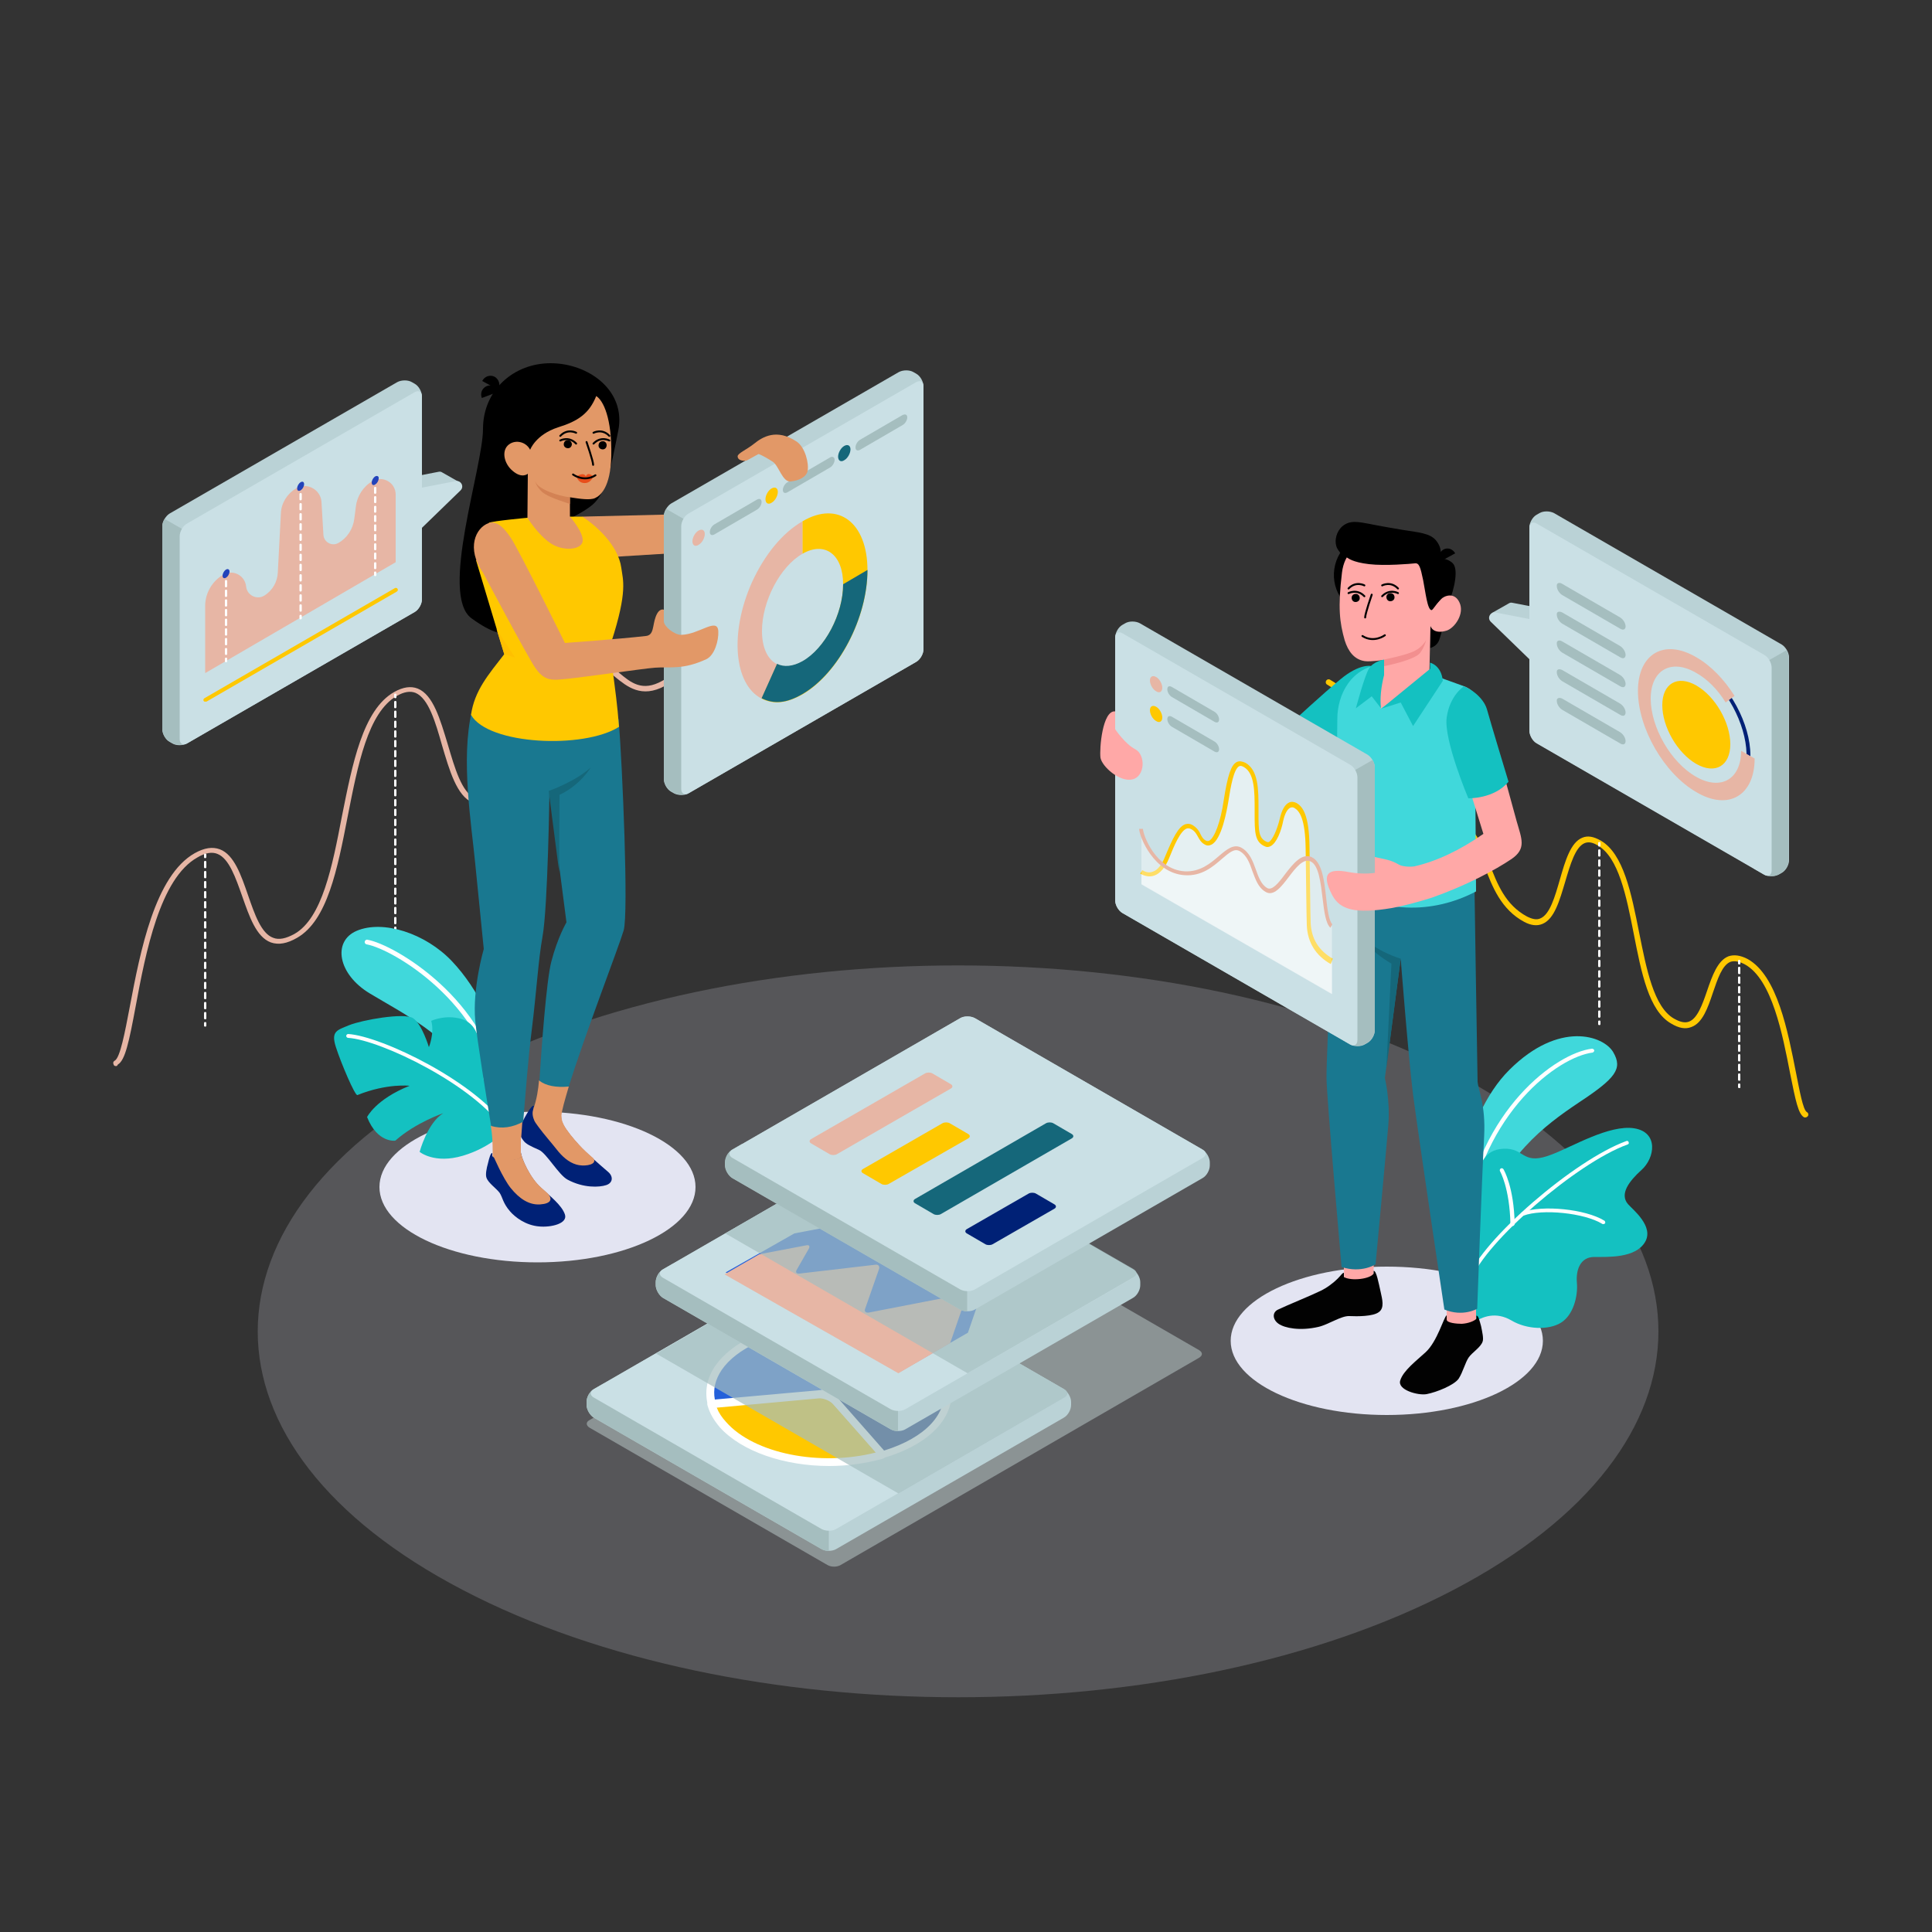 <?xml version="1.0" encoding="utf-8"?>
<!-- Generator: Adobe Illustrator 23.1.1, SVG Export Plug-In . SVG Version: 6.00 Build 0)  -->
<svg version="1.1" xmlns="http://www.w3.org/2000/svg" xmlns:xlink="http://www.w3.org/1999/xlink" x="0px" y="0px"
	 viewBox="0 0 500 500" style="enable-background:new 0 0 500 500;" xml:space="preserve">
<rect x="0" y="0" width="500" height="500" fill="#333333" stroke="none"/>
<style type="text/css">
	.st0{opacity:0.2;fill:#E3E4F2;}
	.st1{opacity:0.4;fill:#DAEDED;}
	.st2{fill:#E7B6A5;}
	.st3{fill:#FFFFFF;}
	.st4{fill:#FFC800;}
	.st5{fill:#BAD2D6;}
	.st6{fill:#A5BEBF;}
	.st7{fill:#CAE0E5;}
	.st8{fill-rule:evenodd;clip-rule:evenodd;fill:#2460DA;}
	.st9{fill-rule:evenodd;clip-rule:evenodd;fill:#FFC800;}
	.st10{fill-rule:evenodd;clip-rule:evenodd;fill:#002176;}
	.st11{fill-rule:evenodd;clip-rule:evenodd;fill:#2343BA;}
	.st12{opacity:0.7;fill:#A5BEBF;}
	.st13{fill:#2460DA;}
	.st14{fill:#15677A;}
	.st15{fill:#002176;}
	.st16{fill:#E3E4F2;}
	.st17{fill:#40D8DB;}
	.st18{fill:#14C1C1;}
	.st19{fill:#FFA8A7;}
	.st20{fill:#197890;}
	.st21{fill:#F28F8F;}
	.st22{fill:none;stroke:#000000;stroke-width:0.5;stroke-linecap:round;stroke-linejoin:round;stroke-miterlimit:10;}
	.st23{fill:#020202;}
	.st24{opacity:0.5;fill:#FFFFFF;}
	.st25{opacity:0.4;fill:#FFFFFF;}
	.st26{fill:#E29867;}
	.st27{fill:#FFC000;}
	.st28{fill:#D38254;}
	.st29{fill:#2343BA;}
	.st30{fill:#E84E1B;}
</style>
<g id="Objects">
	<g id="XMLID_18699_">
		<path id="XMLID_18698_" class="st0" d="M119.8,411.5c70.8,37,185.5,37,256.3,0c70.8-37,70.8-96.9,0-133.9
			c-70.8-37-185.5-37-256.3,0C49,314.6,49,374.6,119.8,411.5z"/>
		<path id="XMLID_18540_" class="st1" d="M152.6,369.5l61.5,35.5c1,0.6,2.5,0.6,3.5,0l92.7-53.6c1-0.6,1-1.4,0-2l-61.5-35.5
			c-1-0.6-2.5-0.6-3.5,0l-92.7,53.6C151.6,368,151.6,368.9,152.6,369.5z"/>
		<g id="XMLID_18496_">
			<g id="XMLID_18635_">
				<path class="st2" d="M30,275.9c-0.3,0-0.5-0.1-0.6-0.4c-0.2-0.4-0.1-0.8,0.3-1c1.4-0.8,2.6-7.2,3.9-14
					c2.7-14.3,6.5-33.9,16.8-39.7c2.5-1.4,4.6-1.7,6.5-1c3.7,1.4,5.5,6.7,7.3,11.9c1.7,4.9,3.4,9.9,6.5,11c1.5,0.6,3.3,0.2,5.5-1
					c7.2-4.1,9.8-17.5,12.3-30.5c2.7-13.5,5.4-27.5,13.5-32.1c2.3-1.3,4.3-1.6,6.1-0.9c4,1.6,5.8,7.9,7.8,14.5
					c1.8,6.1,3.6,12.4,7,13.8c1.4,0.6,3,0.4,4.9-0.7c7.6-4.1,10.4-11.4,13.2-18.6c2.1-5.4,4.1-10.5,8-14c4.9-4.3,8.1-1.6,11.2,0.9
					c3.1,2.6,6,5,11.2,2.1c4.3-2.3,5.4-9.4,6.7-17.5c2-12.4,4.4-27.8,18.9-36.2c0.4-0.2,0.8-0.1,1,0.3c0.2,0.4,0.1,0.8-0.3,1
					c-13.8,8-16.2,23-18.2,35.1c-1.4,8.5-2.5,15.9-7.4,18.6c-6.1,3.3-9.8,0.2-12.9-2.3c-3.1-2.5-5.3-4.4-9.2-0.9
					c-3.7,3.2-5.6,8.1-7.6,13.4c-2.9,7.4-5.8,15-13.9,19.3c-2.3,1.2-4.4,1.5-6.2,0.7c-4.1-1.7-6-8.4-7.9-14.8
					c-1.7-6-3.5-12.2-6.9-13.6c-1.3-0.5-2.9-0.3-4.8,0.8c-7.5,4.3-10.1,17.9-12.7,31.1c-2.7,13.9-5.3,27-13.1,31.5
					c-2.6,1.5-4.8,1.9-6.8,1.2c-3.8-1.4-5.6-6.8-7.4-11.9c-1.7-4.8-3.4-9.8-6.4-11c-1.4-0.6-3.2-0.3-5.2,0.9
					c-9.7,5.4-13.4,24.6-16,38.6c-1.7,9.1-2.7,13.9-4.6,15C30.3,275.9,30.2,275.9,30,275.9z"/>
			</g>
			<g id="XMLID_18616_">
				<g>
					<path class="st3" d="M102.3,180.7c-0.2,0-0.3-0.1-0.3-0.3v-0.6c0-0.2,0.1-0.3,0.3-0.3c0.2,0,0.3,0.1,0.3,0.3v0.6
						C102.6,180.6,102.5,180.7,102.3,180.7z"/>
				</g>
				<g>
					<path class="st3" d="M102.3,241.7c-0.2,0-0.3-0.1-0.3-0.3v-1.3c0-0.2,0.1-0.3,0.3-0.3c0.2,0,0.3,0.1,0.3,0.3v1.3
						C102.6,241.6,102.5,241.7,102.3,241.7z M102.3,239.2c-0.2,0-0.3-0.1-0.3-0.3v-1.3c0-0.2,0.1-0.3,0.3-0.3c0.2,0,0.3,0.1,0.3,0.3
						v1.3C102.6,239,102.5,239.2,102.3,239.2z M102.3,236.6c-0.2,0-0.3-0.1-0.3-0.3V235c0-0.2,0.1-0.3,0.3-0.3
						c0.2,0,0.3,0.1,0.3,0.3v1.3C102.6,236.5,102.5,236.6,102.3,236.6z M102.3,234.1c-0.2,0-0.3-0.1-0.3-0.3v-1.3
						c0-0.2,0.1-0.3,0.3-0.3c0.2,0,0.3,0.1,0.3,0.3v1.3C102.6,234,102.5,234.1,102.3,234.1z M102.3,231.6c-0.2,0-0.3-0.1-0.3-0.3
						V230c0-0.2,0.1-0.3,0.3-0.3c0.2,0,0.3,0.1,0.3,0.3v1.3C102.6,231.4,102.5,231.6,102.3,231.6z M102.3,229
						c-0.2,0-0.3-0.1-0.3-0.3v-1.3c0-0.2,0.1-0.3,0.3-0.3c0.2,0,0.3,0.1,0.3,0.3v1.3C102.6,228.9,102.5,229,102.3,229z M102.3,226.5
						c-0.2,0-0.3-0.1-0.3-0.3v-1.3c0-0.2,0.1-0.3,0.3-0.3c0.2,0,0.3,0.1,0.3,0.3v1.3C102.6,226.3,102.5,226.5,102.3,226.5z
						 M102.3,223.9c-0.2,0-0.3-0.1-0.3-0.3v-1.3c0-0.2,0.1-0.3,0.3-0.3c0.2,0,0.3,0.1,0.3,0.3v1.3
						C102.6,223.8,102.5,223.9,102.3,223.9z M102.3,221.4c-0.2,0-0.3-0.1-0.3-0.3v-1.3c0-0.2,0.1-0.3,0.3-0.3c0.2,0,0.3,0.1,0.3,0.3
						v1.3C102.6,221.2,102.5,221.4,102.3,221.4z M102.3,218.9c-0.2,0-0.3-0.1-0.3-0.3v-1.3c0-0.2,0.1-0.3,0.3-0.3
						c0.2,0,0.3,0.1,0.3,0.3v1.3C102.6,218.7,102.5,218.9,102.3,218.9z M102.3,216.3c-0.2,0-0.3-0.1-0.3-0.3v-1.3
						c0-0.2,0.1-0.3,0.3-0.3c0.2,0,0.3,0.1,0.3,0.3v1.3C102.6,216.2,102.5,216.3,102.3,216.3z M102.3,213.8c-0.2,0-0.3-0.1-0.3-0.3
						v-1.3c0-0.2,0.1-0.3,0.3-0.3c0.2,0,0.3,0.1,0.3,0.3v1.3C102.6,213.6,102.5,213.8,102.3,213.8z M102.3,211.2
						c-0.2,0-0.3-0.1-0.3-0.3v-1.3c0-0.2,0.1-0.3,0.3-0.3c0.2,0,0.3,0.1,0.3,0.3v1.3C102.6,211.1,102.5,211.2,102.3,211.2z
						 M102.3,208.7c-0.2,0-0.3-0.1-0.3-0.3v-1.3c0-0.2,0.1-0.3,0.3-0.3c0.2,0,0.3,0.1,0.3,0.3v1.3
						C102.6,208.5,102.5,208.7,102.3,208.7z M102.3,206.1c-0.2,0-0.3-0.1-0.3-0.3v-1.3c0-0.2,0.1-0.3,0.3-0.3c0.2,0,0.3,0.1,0.3,0.3
						v1.3C102.6,206,102.5,206.1,102.3,206.1z M102.3,203.6c-0.2,0-0.3-0.1-0.3-0.3V202c0-0.2,0.1-0.3,0.3-0.3
						c0.2,0,0.3,0.1,0.3,0.3v1.3C102.6,203.5,102.5,203.6,102.3,203.6z M102.3,201.1c-0.2,0-0.3-0.1-0.3-0.3v-1.3
						c0-0.2,0.1-0.3,0.3-0.3c0.2,0,0.3,0.1,0.3,0.3v1.3C102.6,200.9,102.5,201.1,102.3,201.1z M102.3,198.5c-0.2,0-0.3-0.1-0.3-0.3
						v-1.3c0-0.2,0.1-0.3,0.3-0.3c0.2,0,0.3,0.1,0.3,0.3v1.3C102.6,198.4,102.5,198.5,102.3,198.5z M102.3,196
						c-0.2,0-0.3-0.1-0.3-0.3v-1.3c0-0.2,0.1-0.3,0.3-0.3c0.2,0,0.3,0.1,0.3,0.3v1.3C102.6,195.8,102.5,196,102.3,196z M102.3,193.4
						c-0.2,0-0.3-0.1-0.3-0.3v-1.3c0-0.2,0.1-0.3,0.3-0.3c0.2,0,0.3,0.1,0.3,0.3v1.3C102.6,193.3,102.5,193.4,102.3,193.4z
						 M102.3,190.9c-0.2,0-0.3-0.1-0.3-0.3v-1.3c0-0.2,0.1-0.3,0.3-0.3c0.2,0,0.3,0.1,0.3,0.3v1.3
						C102.6,190.8,102.5,190.9,102.3,190.9z M102.3,188.4c-0.2,0-0.3-0.1-0.3-0.3v-1.3c0-0.2,0.1-0.3,0.3-0.3c0.2,0,0.3,0.1,0.3,0.3
						v1.3C102.6,188.2,102.5,188.4,102.3,188.4z M102.3,185.8c-0.2,0-0.3-0.1-0.3-0.3v-1.3c0-0.2,0.1-0.3,0.3-0.3
						c0.2,0,0.3,0.1,0.3,0.3v1.3C102.6,185.7,102.5,185.8,102.3,185.8z M102.3,183.3c-0.2,0-0.3-0.1-0.3-0.3v-1.3
						c0-0.2,0.1-0.3,0.3-0.3c0.2,0,0.3,0.1,0.3,0.3v1.3C102.6,183.1,102.5,183.3,102.3,183.3z"/>
				</g>
				<g>
					<path class="st3" d="M102.3,243.6c-0.2,0-0.3-0.1-0.3-0.3v-0.6c0-0.2,0.1-0.3,0.3-0.3c0.2,0,0.3,0.1,0.3,0.3v0.6
						C102.6,243.5,102.5,243.6,102.3,243.6z"/>
				</g>
			</g>
			<g id="XMLID_18550_">
				<g>
					<path class="st3" d="M152.5,173.3c-0.2,0-0.3-0.1-0.3-0.3v-0.6c0-0.2,0.1-0.3,0.3-0.3c0.2,0,0.3,0.1,0.3,0.3v0.6
						C152.9,173.1,152.7,173.3,152.5,173.3z"/>
				</g>
				<g>
					<path class="st3" d="M152.5,212.2c-0.2,0-0.3-0.1-0.3-0.3v-1.3c0-0.2,0.1-0.3,0.3-0.3c0.2,0,0.3,0.1,0.3,0.3v1.3
						C152.9,212,152.7,212.2,152.5,212.2z M152.5,209.6c-0.2,0-0.3-0.1-0.3-0.3V208c0-0.2,0.1-0.3,0.3-0.3c0.2,0,0.3,0.1,0.3,0.3
						v1.3C152.9,209.4,152.7,209.6,152.5,209.6z M152.5,207c-0.2,0-0.3-0.1-0.3-0.3v-1.3c0-0.2,0.1-0.3,0.3-0.3
						c0.2,0,0.3,0.1,0.3,0.3v1.3C152.9,206.8,152.7,207,152.5,207z M152.5,204.4c-0.2,0-0.3-0.1-0.3-0.3v-1.3c0-0.2,0.1-0.3,0.3-0.3
						c0.2,0,0.3,0.1,0.3,0.3v1.3C152.9,204.2,152.7,204.4,152.5,204.4z M152.5,201.8c-0.2,0-0.3-0.1-0.3-0.3v-1.3
						c0-0.2,0.1-0.3,0.3-0.3c0.2,0,0.3,0.1,0.3,0.3v1.3C152.9,201.7,152.7,201.8,152.5,201.8z M152.5,199.2c-0.2,0-0.3-0.1-0.3-0.3
						v-1.3c0-0.2,0.1-0.3,0.3-0.3c0.2,0,0.3,0.1,0.3,0.3v1.3C152.9,199.1,152.7,199.2,152.5,199.2z M152.5,196.6
						c-0.2,0-0.3-0.1-0.3-0.3V195c0-0.2,0.1-0.3,0.3-0.3c0.2,0,0.3,0.1,0.3,0.3v1.3C152.9,196.5,152.7,196.6,152.5,196.6z
						 M152.5,194c-0.2,0-0.3-0.1-0.3-0.3v-1.3c0-0.2,0.1-0.3,0.3-0.3c0.2,0,0.3,0.1,0.3,0.3v1.3C152.9,193.9,152.7,194,152.5,194z
						 M152.5,191.4c-0.2,0-0.3-0.1-0.3-0.3v-1.3c0-0.2,0.1-0.3,0.3-0.3c0.2,0,0.3,0.1,0.3,0.3v1.3
						C152.9,191.3,152.7,191.4,152.5,191.4z M152.5,188.8c-0.2,0-0.3-0.1-0.3-0.3v-1.3c0-0.2,0.1-0.3,0.3-0.3c0.2,0,0.3,0.1,0.3,0.3
						v1.3C152.9,188.7,152.7,188.8,152.5,188.8z M152.5,186.2c-0.2,0-0.3-0.1-0.3-0.3v-1.3c0-0.2,0.1-0.3,0.3-0.3
						c0.2,0,0.3,0.1,0.3,0.3v1.3C152.9,186.1,152.7,186.2,152.5,186.2z M152.5,183.6c-0.2,0-0.3-0.1-0.3-0.3V182
						c0-0.2,0.1-0.3,0.3-0.3c0.2,0,0.3,0.1,0.3,0.3v1.3C152.9,183.5,152.7,183.6,152.5,183.6z M152.5,181.1c-0.2,0-0.3-0.1-0.3-0.3
						v-1.3c0-0.2,0.1-0.3,0.3-0.3c0.2,0,0.3,0.1,0.3,0.3v1.3C152.9,180.9,152.7,181.1,152.5,181.1z M152.5,178.5
						c-0.2,0-0.3-0.1-0.3-0.3v-1.3c0-0.2,0.1-0.3,0.3-0.3c0.2,0,0.3,0.1,0.3,0.3v1.3C152.9,178.3,152.7,178.5,152.5,178.5z
						 M152.5,175.9c-0.2,0-0.3-0.1-0.3-0.3v-1.3c0-0.2,0.1-0.3,0.3-0.3c0.2,0,0.3,0.1,0.3,0.3v1.3
						C152.9,175.7,152.7,175.9,152.5,175.9z"/>
				</g>
				<g>
					<path class="st3" d="M152.5,214.1c-0.2,0-0.3-0.1-0.3-0.3v-0.6c0-0.2,0.1-0.3,0.3-0.3c0.2,0,0.3,0.1,0.3,0.3v0.6
						C152.9,213.9,152.7,214.1,152.5,214.1z"/>
				</g>
			</g>
			<g id="XMLID_18497_">
				<g>
					<path class="st3" d="M53.1,222.1c-0.2,0-0.3-0.1-0.3-0.3v-0.6c0-0.2,0.1-0.3,0.3-0.3c0.2,0,0.3,0.1,0.3,0.3v0.6
						C53.4,221.9,53.3,222.1,53.1,222.1z"/>
				</g>
				<g>
					<path class="st3" d="M53.1,263.8c-0.2,0-0.3-0.1-0.3-0.3v-1.3c0-0.2,0.1-0.3,0.3-0.3c0.2,0,0.3,0.1,0.3,0.3v1.3
						C53.4,263.7,53.3,263.8,53.1,263.8z M53.1,261.2c-0.2,0-0.3-0.1-0.3-0.3v-1.3c0-0.2,0.1-0.3,0.3-0.3c0.2,0,0.3,0.1,0.3,0.3v1.3
						C53.4,261.1,53.3,261.2,53.1,261.2z M53.1,258.6c-0.2,0-0.3-0.1-0.3-0.3V257c0-0.2,0.1-0.3,0.3-0.3c0.2,0,0.3,0.1,0.3,0.3v1.3
						C53.4,258.5,53.3,258.6,53.1,258.6z M53.1,256c-0.2,0-0.3-0.1-0.3-0.3v-1.3c0-0.2,0.1-0.3,0.3-0.3c0.2,0,0.3,0.1,0.3,0.3v1.3
						C53.4,255.8,53.3,256,53.1,256z M53.1,253.4c-0.2,0-0.3-0.1-0.3-0.3v-1.3c0-0.2,0.1-0.3,0.3-0.3c0.2,0,0.3,0.1,0.3,0.3v1.3
						C53.4,253.2,53.3,253.4,53.1,253.4z M53.1,250.8c-0.2,0-0.3-0.1-0.3-0.3v-1.3c0-0.2,0.1-0.3,0.3-0.3c0.2,0,0.3,0.1,0.3,0.3v1.3
						C53.4,250.6,53.3,250.8,53.1,250.8z M53.1,248.2c-0.2,0-0.3-0.1-0.3-0.3v-1.3c0-0.2,0.1-0.3,0.3-0.3c0.2,0,0.3,0.1,0.3,0.3v1.3
						C53.4,248,53.3,248.2,53.1,248.2z M53.1,245.6c-0.2,0-0.3-0.1-0.3-0.3v-1.3c0-0.2,0.1-0.3,0.3-0.3c0.2,0,0.3,0.1,0.3,0.3v1.3
						C53.4,245.4,53.3,245.6,53.1,245.6z M53.1,243c-0.2,0-0.3-0.1-0.3-0.3v-1.3c0-0.2,0.1-0.3,0.3-0.3c0.2,0,0.3,0.1,0.3,0.3v1.3
						C53.4,242.8,53.3,243,53.1,243z M53.1,240.3c-0.2,0-0.3-0.1-0.3-0.3v-1.3c0-0.2,0.1-0.3,0.3-0.3c0.2,0,0.3,0.1,0.3,0.3v1.3
						C53.4,240.2,53.3,240.3,53.1,240.3z M53.1,237.7c-0.2,0-0.3-0.1-0.3-0.3v-1.3c0-0.2,0.1-0.3,0.3-0.3c0.2,0,0.3,0.1,0.3,0.3v1.3
						C53.4,237.6,53.3,237.7,53.1,237.7z M53.1,235.1c-0.2,0-0.3-0.1-0.3-0.3v-1.3c0-0.2,0.1-0.3,0.3-0.3c0.2,0,0.3,0.1,0.3,0.3v1.3
						C53.4,235,53.3,235.1,53.1,235.1z M53.1,232.5c-0.2,0-0.3-0.1-0.3-0.3v-1.3c0-0.2,0.1-0.3,0.3-0.3c0.2,0,0.3,0.1,0.3,0.3v1.3
						C53.4,232.4,53.3,232.5,53.1,232.5z M53.1,229.9c-0.2,0-0.3-0.1-0.3-0.3v-1.3c0-0.2,0.1-0.3,0.3-0.3c0.2,0,0.3,0.1,0.3,0.3v1.3
						C53.4,229.8,53.3,229.9,53.1,229.9z M53.1,227.3c-0.2,0-0.3-0.1-0.3-0.3v-1.3c0-0.2,0.1-0.3,0.3-0.3c0.2,0,0.3,0.1,0.3,0.3v1.3
						C53.4,227.2,53.3,227.3,53.1,227.3z M53.1,224.7c-0.2,0-0.3-0.1-0.3-0.3v-1.3c0-0.2,0.1-0.3,0.3-0.3c0.2,0,0.3,0.1,0.3,0.3v1.3
						C53.4,224.6,53.3,224.7,53.1,224.7z"/>
				</g>
				<g>
					<path class="st3" d="M53.1,265.7c-0.2,0-0.3-0.1-0.3-0.3v-0.6c0-0.2,0.1-0.3,0.3-0.3c0.2,0,0.3,0.1,0.3,0.3v0.6
						C53.4,265.6,53.3,265.7,53.1,265.7z"/>
				</g>
			</g>
		</g>
		<g id="XMLID_18499_">
			<g id="XMLID_18662_">
				<path class="st4" d="M467.2,289.2c-0.1,0-0.3,0-0.4-0.1c-1.4-0.9-2.1-4.2-3.5-11.2c-2-10.3-4.7-24.4-11.7-28.3
					c-1.5-0.8-2.7-1-3.7-0.7c-2.2,0.8-3.4,4.5-4.6,8c-1.3,3.9-2.7,7.9-5.6,8.9c-1.5,0.6-3.2,0.3-5.2-0.9c-5.8-3.3-7.7-13.1-9.7-23.3
					c-1.9-9.7-3.9-19.7-9.3-22.8c-1.3-0.8-2.4-1-3.4-0.6c-2.4,1-3.7,5.5-5,9.9c-1.5,5-2.8,9.7-5.9,11c-1.4,0.6-3,0.4-4.7-0.5
					c-6-3.2-8.3-9.1-10.3-14.4c-1.5-3.8-2.9-7.5-5.6-9.8c-2.8-2.4-4.3-1.2-6.5,0.7c-2.3,1.9-5.1,4.2-9.7,1.7
					c-3.7-2-4.6-7.5-5.6-13.8c-1.4-8.9-3.2-19.9-13.3-25.8c-0.4-0.2-0.5-0.7-0.3-1c0.2-0.4,0.7-0.5,1-0.3
					c10.7,6.2,12.6,17.6,14,26.8c0.9,6,1.8,11.1,4.8,12.8c3.7,2,5.8,0.3,8-1.6c2.2-1.8,4.7-3.9,8.5-0.7c2.9,2.6,4.4,6.3,6,10.4
					c2,5.2,4.1,10.6,9.7,13.6c1.4,0.7,2.5,0.9,3.4,0.5c2.5-1,3.8-5.6,5.1-10.1c1.4-4.9,2.8-9.6,5.8-10.8c1.4-0.6,2.9-0.3,4.7,0.7
					c6,3.4,8,13.8,10,23.8c1.9,9.5,3.8,19.3,9,22.3c1.6,0.9,2.8,1.2,3.9,0.8c2.2-0.8,3.5-4.5,4.7-8c1.3-3.8,2.7-7.8,5.5-8.9
					c1.4-0.5,3.1-0.3,5,0.7c7.7,4.3,10.4,18.8,12.5,29.4c0.9,4.5,1.8,9.6,2.8,10.2c0.4,0.2,0.5,0.7,0.3,1
					C467.7,289.1,467.4,289.2,467.2,289.2z"/>
			</g>
			<g id="XMLID_18656_">
				<g>
					<path class="st3" d="M413.9,219.1c-0.2,0-0.3-0.1-0.3-0.3v-0.6c0-0.2,0.1-0.3,0.3-0.3c0.2,0,0.3,0.1,0.3,0.3v0.6
						C414.2,219,414.1,219.1,413.9,219.1z"/>
				</g>
				<g>
					<path class="st3" d="M413.9,263.4c-0.2,0-0.3-0.1-0.3-0.3v-1.3c0-0.2,0.1-0.3,0.3-0.3c0.2,0,0.3,0.1,0.3,0.3v1.3
						C414.2,263.2,414.1,263.4,413.9,263.4z M413.9,260.8c-0.2,0-0.3-0.1-0.3-0.3v-1.3c0-0.2,0.1-0.3,0.3-0.3c0.2,0,0.3,0.1,0.3,0.3
						v1.3C414.2,260.6,414.1,260.8,413.9,260.8z M413.9,258.2c-0.2,0-0.3-0.1-0.3-0.3v-1.3c0-0.2,0.1-0.3,0.3-0.3
						c0.2,0,0.3,0.1,0.3,0.3v1.3C414.2,258,414.1,258.2,413.9,258.2z M413.9,255.6c-0.2,0-0.3-0.1-0.3-0.3v-1.3
						c0-0.2,0.1-0.3,0.3-0.3c0.2,0,0.3,0.1,0.3,0.3v1.3C414.2,255.4,414.1,255.6,413.9,255.6z M413.9,253c-0.2,0-0.3-0.1-0.3-0.3
						v-1.3c0-0.2,0.1-0.3,0.3-0.3c0.2,0,0.3,0.1,0.3,0.3v1.3C414.2,252.8,414.1,253,413.9,253z M413.9,250.3c-0.2,0-0.3-0.1-0.3-0.3
						v-1.3c0-0.2,0.1-0.3,0.3-0.3c0.2,0,0.3,0.1,0.3,0.3v1.3C414.2,250.2,414.1,250.3,413.9,250.3z M413.9,247.7
						c-0.2,0-0.3-0.1-0.3-0.3v-1.3c0-0.2,0.1-0.3,0.3-0.3c0.2,0,0.3,0.1,0.3,0.3v1.3C414.2,247.6,414.1,247.7,413.9,247.7z
						 M413.9,245.1c-0.2,0-0.3-0.1-0.3-0.3v-1.3c0-0.2,0.1-0.3,0.3-0.3c0.2,0,0.3,0.1,0.3,0.3v1.3
						C414.2,245,414.1,245.1,413.9,245.1z M413.9,242.5c-0.2,0-0.3-0.1-0.3-0.3v-1.3c0-0.2,0.1-0.3,0.3-0.3c0.2,0,0.3,0.1,0.3,0.3
						v1.3C414.2,242.4,414.1,242.5,413.9,242.5z M413.9,239.9c-0.2,0-0.3-0.1-0.3-0.3v-1.3c0-0.2,0.1-0.3,0.3-0.3
						c0.2,0,0.3,0.1,0.3,0.3v1.3C414.2,239.8,414.1,239.9,413.9,239.9z M413.9,237.3c-0.2,0-0.3-0.1-0.3-0.3v-1.3
						c0-0.2,0.1-0.3,0.3-0.3c0.2,0,0.3,0.1,0.3,0.3v1.3C414.2,237.2,414.1,237.3,413.9,237.3z M413.9,234.7c-0.2,0-0.3-0.1-0.3-0.3
						v-1.3c0-0.2,0.1-0.3,0.3-0.3c0.2,0,0.3,0.1,0.3,0.3v1.3C414.2,234.6,414.1,234.7,413.9,234.7z M413.9,232.1
						c-0.2,0-0.3-0.1-0.3-0.3v-1.3c0-0.2,0.1-0.3,0.3-0.3c0.2,0,0.3,0.1,0.3,0.3v1.3C414.2,232,414.1,232.1,413.9,232.1z
						 M413.9,229.5c-0.2,0-0.3-0.1-0.3-0.3v-1.3c0-0.2,0.1-0.3,0.3-0.3c0.2,0,0.3,0.1,0.3,0.3v1.3
						C414.2,229.4,414.1,229.5,413.9,229.5z M413.9,226.9c-0.2,0-0.3-0.1-0.3-0.3v-1.3c0-0.2,0.1-0.3,0.3-0.3c0.2,0,0.3,0.1,0.3,0.3
						v1.3C414.2,226.8,414.1,226.9,413.9,226.9z M413.9,224.3c-0.2,0-0.3-0.1-0.3-0.3v-1.3c0-0.2,0.1-0.3,0.3-0.3
						c0.2,0,0.3,0.1,0.3,0.3v1.3C414.2,224.2,414.1,224.3,413.9,224.3z M413.9,221.7c-0.2,0-0.3-0.1-0.3-0.3v-1.3
						c0-0.2,0.1-0.3,0.3-0.3c0.2,0,0.3,0.1,0.3,0.3v1.3C414.2,221.6,414.1,221.7,413.9,221.7z"/>
				</g>
				<g>
					<path class="st3" d="M413.9,265.3c-0.2,0-0.3-0.1-0.3-0.3v-0.6c0-0.2,0.1-0.3,0.3-0.3c0.2,0,0.3,0.1,0.3,0.3v0.6
						C414.2,265.2,414.1,265.3,413.9,265.3z"/>
				</g>
			</g>
			<g id="XMLID_18642_">
				<g>
					<path class="st3" d="M376.9,213.6c-0.2,0-0.3-0.1-0.3-0.3v-0.6c0-0.2,0.1-0.3,0.3-0.3c0.2,0,0.3,0.1,0.3,0.3v0.6
						C377.2,213.5,377.1,213.6,376.9,213.6z"/>
				</g>
				<g>
					<path class="st3" d="M376.9,241.6c-0.2,0-0.3-0.1-0.3-0.3V240c0-0.2,0.1-0.3,0.3-0.3c0.2,0,0.3,0.1,0.3,0.3v1.3
						C377.2,241.5,377.1,241.6,376.9,241.6z M376.9,239.1c-0.2,0-0.3-0.1-0.3-0.3v-1.3c0-0.2,0.1-0.3,0.3-0.3c0.2,0,0.3,0.1,0.3,0.3
						v1.3C377.2,238.9,377.1,239.1,376.9,239.1z M376.9,236.5c-0.2,0-0.3-0.1-0.3-0.3v-1.3c0-0.2,0.1-0.3,0.3-0.3
						c0.2,0,0.3,0.1,0.3,0.3v1.3C377.2,236.4,377.1,236.5,376.9,236.5z M376.9,234c-0.2,0-0.3-0.1-0.3-0.3v-1.3
						c0-0.2,0.1-0.3,0.3-0.3c0.2,0,0.3,0.1,0.3,0.3v1.3C377.2,233.8,377.1,234,376.9,234z M376.9,231.4c-0.2,0-0.3-0.1-0.3-0.3v-1.3
						c0-0.2,0.1-0.3,0.3-0.3c0.2,0,0.3,0.1,0.3,0.3v1.3C377.2,231.3,377.1,231.4,376.9,231.4z M376.9,228.9c-0.2,0-0.3-0.1-0.3-0.3
						v-1.3c0-0.2,0.1-0.3,0.3-0.3c0.2,0,0.3,0.1,0.3,0.3v1.3C377.2,228.8,377.1,228.9,376.9,228.9z M376.9,226.4
						c-0.2,0-0.3-0.1-0.3-0.3v-1.3c0-0.2,0.1-0.3,0.3-0.3c0.2,0,0.3,0.1,0.3,0.3v1.3C377.2,226.2,377.1,226.4,376.9,226.4z
						 M376.9,223.8c-0.2,0-0.3-0.1-0.3-0.3v-1.3c0-0.2,0.1-0.3,0.3-0.3c0.2,0,0.3,0.1,0.3,0.3v1.3
						C377.2,223.7,377.1,223.8,376.9,223.8z M376.9,221.3c-0.2,0-0.3-0.1-0.3-0.3v-1.3c0-0.2,0.1-0.3,0.3-0.3c0.2,0,0.3,0.1,0.3,0.3
						v1.3C377.2,221.1,377.1,221.3,376.9,221.3z M376.9,218.7c-0.2,0-0.3-0.1-0.3-0.3v-1.3c0-0.2,0.1-0.3,0.3-0.3
						c0.2,0,0.3,0.1,0.3,0.3v1.3C377.2,218.6,377.1,218.7,376.9,218.7z M376.9,216.2c-0.2,0-0.3-0.1-0.3-0.3v-1.3
						c0-0.2,0.1-0.3,0.3-0.3c0.2,0,0.3,0.1,0.3,0.3v1.3C377.2,216,377.1,216.2,376.9,216.2z"/>
				</g>
				<g>
					<path class="st3" d="M376.9,243.5c-0.2,0-0.3-0.1-0.3-0.3v-0.6c0-0.2,0.1-0.3,0.3-0.3c0.2,0,0.3,0.1,0.3,0.3v0.6
						C377.2,243.4,377.1,243.5,376.9,243.5z"/>
				</g>
			</g>
			<g id="XMLID_18500_">
				<g>
					<path class="st3" d="M450.1,249.6c-0.2,0-0.3-0.1-0.3-0.3v-0.6c0-0.2,0.1-0.3,0.3-0.3s0.3,0.1,0.3,0.3v0.6
						C450.5,249.5,450.3,249.6,450.1,249.6z"/>
				</g>
				<g>
					<path class="st3" d="M450.1,279.7c-0.2,0-0.3-0.1-0.3-0.3v-1.3c0-0.2,0.1-0.3,0.3-0.3s0.3,0.1,0.3,0.3v1.3
						C450.5,279.6,450.3,279.7,450.1,279.7z M450.1,277.2c-0.2,0-0.3-0.1-0.3-0.3v-1.3c0-0.2,0.1-0.3,0.3-0.3s0.3,0.1,0.3,0.3v1.3
						C450.5,277.1,450.3,277.2,450.1,277.2z M450.1,274.7c-0.2,0-0.3-0.1-0.3-0.3v-1.3c0-0.2,0.1-0.3,0.3-0.3s0.3,0.1,0.3,0.3v1.3
						C450.5,274.6,450.3,274.7,450.1,274.7z M450.1,272.2c-0.2,0-0.3-0.1-0.3-0.3v-1.3c0-0.2,0.1-0.3,0.3-0.3s0.3,0.1,0.3,0.3v1.3
						C450.5,272,450.3,272.2,450.1,272.2z M450.1,269.7c-0.2,0-0.3-0.1-0.3-0.3v-1.3c0-0.2,0.1-0.3,0.3-0.3s0.3,0.1,0.3,0.3v1.3
						C450.5,269.5,450.3,269.7,450.1,269.7z M450.1,267.2c-0.2,0-0.3-0.1-0.3-0.3v-1.3c0-0.2,0.1-0.3,0.3-0.3s0.3,0.1,0.3,0.3v1.3
						C450.5,267,450.3,267.2,450.1,267.2z M450.1,264.7c-0.2,0-0.3-0.1-0.3-0.3v-1.3c0-0.2,0.1-0.3,0.3-0.3s0.3,0.1,0.3,0.3v1.3
						C450.5,264.5,450.3,264.7,450.1,264.7z M450.1,262.1c-0.2,0-0.3-0.1-0.3-0.3v-1.3c0-0.2,0.1-0.3,0.3-0.3s0.3,0.1,0.3,0.3v1.3
						C450.5,262,450.3,262.1,450.1,262.1z M450.1,259.6c-0.2,0-0.3-0.1-0.3-0.3v-1.3c0-0.2,0.1-0.3,0.3-0.3s0.3,0.1,0.3,0.3v1.3
						C450.5,259.5,450.3,259.6,450.1,259.6z M450.1,257.1c-0.2,0-0.3-0.1-0.3-0.3v-1.3c0-0.2,0.1-0.3,0.3-0.3s0.3,0.1,0.3,0.3v1.3
						C450.5,257,450.3,257.1,450.1,257.1z M450.1,254.6c-0.2,0-0.3-0.1-0.3-0.3V253c0-0.2,0.1-0.3,0.3-0.3s0.3,0.1,0.3,0.3v1.3
						C450.5,254.5,450.3,254.6,450.1,254.6z M450.1,252.1c-0.2,0-0.3-0.1-0.3-0.3v-1.3c0-0.2,0.1-0.3,0.3-0.3s0.3,0.1,0.3,0.3v1.3
						C450.5,252,450.3,252.1,450.1,252.1z"/>
				</g>
				<g>
					<path class="st3" d="M450.1,281.6c-0.2,0-0.3-0.1-0.3-0.3v-0.6c0-0.2,0.1-0.3,0.3-0.3s0.3,0.1,0.3,0.3v0.6
						C450.5,281.5,450.3,281.6,450.1,281.6z"/>
				</g>
			</g>
		</g>
		<g id="XMLID_18501_">
			<g id="XMLID_18280_">
				<path id="XMLID_18331_" class="st5" d="M212.6,325.5l-58.9,34c-1.1,0.6-1.9,2.1-1.9,3.3v0.8c0,1.2,0.9,2.7,1.9,3.3l58.9,34
					c1.1,0.6,2.8,0.6,3.8,0l58.9-34c1.1-0.6,1.9-2.1,1.9-3.3l0-0.8c0-1.2-0.9-2.7-1.9-3.3l-58.9-34
					C215.4,324.9,213.7,324.9,212.6,325.5z"/>
				<path id="XMLID_18325_" class="st6" d="M156.3,358l-2.6,1.5c-1.1,0.6-1.9,2.1-1.9,3.3v0.8c0,1.2,0.9,2.7,1.9,3.3l58.9,34
					c0.5,0.3,1.2,0.5,1.9,0.5v-9.7L156.3,358z"/>
				<path id="XMLID_18281_" class="st7" d="M212.6,325.5l-58.9,34c-1.1,0.6-1.1,1.6,0,2.2l58.9,34c1.1,0.6,2.8,0.6,3.8,0l58.9-34
					c1.1-0.6,1.1-1.6,0-2.2l-58.9-34C215.4,324.9,213.7,324.9,212.6,325.5z"/>
				<g id="XMLID_18402_">
					<g id="XMLID_18414_">
						<g id="XMLID_18415_">
							<g id="XMLID_18416_">
								<path class="st8" d="M211.8,360.9l-27.6,2.5c-2.7-9.7,8.8-18.8,25.6-20.3c10.1-0.9,19.3,0.8,26.6,5l-19.4,11.2
									C215.6,360,213.3,360.7,211.8,360.9z"/>
								<path class="st3" d="M184.2,364.4c-0.4,0-0.8-0.3-1-0.7c-0.9-3.5-0.3-7,1.9-10.2c4.2-6.1,13.4-10.4,24.5-11.4
									c10.3-0.9,19.7,0.8,27.1,5.1c0.3,0.2,0.5,0.5,0.5,0.9s-0.2,0.7-0.5,0.9l-19.4,11.2c-1.4,0.8-3.9,1.6-5.5,1.8l0,0
									L184.2,364.4C184.2,364.4,184.2,364.4,184.2,364.4z M215,343.8c-1.7,0-3.4,0.1-5.2,0.2c-10.4,0.9-19.2,5-23,10.5
									c-1.7,2.5-2.3,5.1-1.8,7.7l26.8-2.4c1.4-0.1,3.5-0.8,4.7-1.5l17.8-10.3C228.7,345.3,222.2,343.8,215,343.8z"/>
							</g>
						</g>
					</g>
					<g id="XMLID_18411_">
						<g id="XMLID_18412_">
							<g id="XMLID_18413_">
								<path class="st9" d="M216.4,362.7l12.1,13.8c-15.1,4.5-33.6,1-41.4-7.8c-1.5-1.7-2.4-3.3-3-5.3l27.6-2.5
									C213.3,360.7,215.3,361.5,216.4,362.7z"/>
								<path class="st3" d="M214.6,379.4c-11.5,0-22.6-3.7-28.3-10c-1.6-1.9-2.6-3.6-3.2-5.7c-0.1-0.3,0-0.6,0.1-0.8
									c0.2-0.2,0.4-0.4,0.7-0.4l27.6-2.5c1.8-0.2,4.2,0.8,5.4,2.1l12.1,13.8c0.2,0.3,0.3,0.6,0.2,0.9c-0.1,0.3-0.4,0.6-0.7,0.7
									C224.2,378.7,219.4,379.4,214.6,379.4z M185.5,364.3c0.5,1.3,1.3,2.5,2.4,3.7c7.2,8.2,24.3,11.6,38.8,7.9l-11.1-12.5l0,0
									c-0.8-0.9-2.5-1.6-3.7-1.5L185.5,364.3z"/>
							</g>
						</g>
					</g>
					<g id="XMLID_18408_">
						<g id="XMLID_18409_">
							<g id="XMLID_18410_">
								<path class="st10" d="M217.3,360.4l27.6-2.5c2.1,7.7-4.3,15-16.4,18.6l-12.1-13.8C215.3,361.5,215.8,360.5,217.3,360.4z"/>
								<path class="st3" d="M228.5,377.4c-0.3,0-0.6-0.1-0.8-0.3l-12.1-13.8c-0.7-0.8-1-1.8-0.7-2.6c0.3-0.8,1.1-1.3,2.2-1.4
									l27.6-2.5c0.5,0,0.9,0.3,1.1,0.7c2.3,8.3-4.4,16.1-17.1,19.8C228.7,377.4,228.6,377.4,228.5,377.4z M217.4,361.4
									c-0.4,0-0.6,0.1-0.6,0.2c0,0,0.1,0.2,0.3,0.5l11.7,13.3c10.7-3.3,16.6-9.6,15.3-16.4L217.4,361.4z"/>
							</g>
						</g>
					</g>
					<g id="XMLID_18405_">
						<g id="XMLID_18406_">
							<g id="XMLID_18407_">
								<path class="st11" d="M216.9,359.2l19.4-11.2c4.8,2.8,7.6,5.9,8.6,9.8l-27.6,2.5C215.8,360.5,215.6,360,216.9,359.2z"/>
								<path class="st3" d="M216.8,361.4c-0.6,0-1.5-0.1-1.7-0.9c-0.3-1.1,0.9-1.8,1.3-2.1l19.4-11.2c0.3-0.2,0.7-0.2,1,0
									c5.1,2.9,8,6.2,9.1,10.4c0.1,0.3,0,0.6-0.1,0.8c-0.2,0.2-0.4,0.4-0.7,0.4l-27.6,2.5C217.2,361.4,217,361.4,216.8,361.4z
									 M236.3,349.2l-17.3,10l24.6-2.2C242.4,354,240.1,351.5,236.3,349.2z"/>
							</g>
						</g>
					</g>
				</g>
			</g>
			<path id="XMLID_17390_" class="st12" d="M169.8,350.3l62.7,36.2l42.9-24.8c1.1-0.6,1.1-1.6,0-2.2l-55.1-31.8l-3.8-2.2
				c-1.1-0.6-2.8-0.6-3.8,0L169.8,350.3z"/>
		</g>
		<g id="XMLID_18498_">
			<g id="XMLID_18336_">
				<g id="XMLID_18276_">
					<path id="XMLID_18279_" class="st5" d="M230.5,294.5l-58.9,34c-1.1,0.6-1.9,2.1-1.9,3.3v0.8c0,1.2,0.9,2.7,1.9,3.3l58.9,34
						c1.1,0.6,2.8,0.6,3.8,0l58.9-34c1.1-0.6,1.9-2.1,1.9-3.3l0-0.8c0-1.2-0.9-2.7-1.9-3.3l-58.9-34
						C233.3,293.9,231.6,293.9,230.5,294.5z"/>
					<path id="XMLID_18278_" class="st6" d="M174.2,327l-2.6,1.5c-1.1,0.6-1.9,2.1-1.9,3.3v0.8c0,1.2,0.9,2.7,1.9,3.3l58.9,34
						c0.5,0.3,1.2,0.5,1.9,0.5v-9.7L174.2,327z"/>
					<path id="XMLID_18277_" class="st7" d="M230.5,294.5l-58.9,34c-1.1,0.6-1.1,1.6,0,2.2l58.9,34c1.1,0.6,2.8,0.6,3.8,0l58.9-34
						c1.1-0.6,1.1-1.6,0-2.2l-58.9-34C233.3,293.9,231.6,293.9,230.5,294.5z"/>
				</g>
				<g id="XMLID_18332_">
					<path id="XMLID_18335_" class="st13" d="M205.6,319.2l12.1-2.3c0.7-0.1,1.4,0.4,1.4,1.1l0,2.4c0,0.8,0.6,1.3,1.4,1.2l19.7-2.3
						c0.8-0.1,1.2,0.4,0.9,1.1l-3.6,10.3c-0.2,0.7,0.2,1.3,0.9,1.3h15.2c0.8,0,1.2,0.6,0.9,1.3l-4,11.6l-17.9,10.3l-44.8-25.9
						L205.6,319.2z"/>
					<path id="XMLID_18333_" class="st2" d="M232.5,355.4l13.4-7.8l4-11.6c0.2-0.7-0.2-1.2-0.9-1l-24.2,4.7c-0.7,0.1-1.2-0.3-0.9-1
						l3.6-10.3c0.2-0.7-0.2-1.2-0.9-1.1l-19.7,2.3c-0.8,0.1-1.1-0.4-0.7-1l3.1-5.4c0.4-0.7,0.1-1.1-0.7-0.9l-12.1,2.3l-9,5.2
						L232.5,355.4z"/>
				</g>
			</g>
			<path id="XMLID_17409_" class="st12" d="M187.7,319.2l62.7,36.2l42.9-24.8c1.1-0.6,1.1-1.6,0-2.2l-55.1-31.8l-3.8-2.2
				c-1.1-0.6-2.8-0.6-3.8,0L187.7,319.2z"/>
		</g>
		<g id="XMLID_18275_">
			<g id="XMLID_18274_">
				<path id="XMLID_18221_" class="st5" d="M248.5,263.5l-58.9,34c-1.1,0.6-1.9,2.1-1.9,3.3v0.8c0,1.2,0.9,2.7,1.9,3.3l58.9,34
					c1.1,0.6,2.8,0.6,3.8,0l58.9-34c1.1-0.6,1.9-2.1,1.9-3.3l0-0.8c0-1.2-0.9-2.7-1.9-3.3l-58.9-34
					C251.2,262.9,249.5,262.9,248.5,263.5z"/>
				<path id="XMLID_18260_" class="st6" d="M192.1,296l-2.6,1.5c-1.1,0.6-1.9,2.1-1.9,3.3v0.8c0,1.2,0.9,2.7,1.9,3.3l58.9,34
					c0.5,0.3,1.2,0.5,1.9,0.5v-9.7L192.1,296z"/>
				<path id="XMLID_18228_" class="st7" d="M248.5,263.5l-58.9,34c-1.1,0.6-1.1,1.6,0,2.2l58.9,34c1.1,0.6,2.8,0.6,3.8,0l58.9-34
					c1.1-0.6,1.1-1.6,0-2.2l-58.9-34C251.2,262.9,249.5,262.9,248.5,263.5z"/>
			</g>
			<g id="XMLID_18240_">
				<path id="XMLID_18239_" class="st2" d="M209.9,294.8l29.5-17c0.5-0.3,1.4-0.3,1.9,0l4.8,2.8c0.5,0.3,0.5,0.8,0,1.1l-29.5,17
					c-0.5,0.3-1.4,0.3-1.9,0l-4.8-2.8C209.4,295.6,209.4,295.1,209.9,294.8z"/>
				<path id="XMLID_18241_" class="st4" d="M223.4,302.5l20.5-11.8c0.5-0.3,1.4-0.3,1.9,0l4.8,2.8c0.5,0.3,0.5,0.8,0,1.1L230,306.4
					c-0.5,0.3-1.4,0.3-1.9,0l-4.8-2.8C222.8,303.3,222.8,302.8,223.4,302.5z"/>
				<path id="XMLID_18272_" class="st14" d="M236.8,310.3l33.9-19.6c0.5-0.3,1.4-0.3,1.9,0l4.8,2.8c0.5,0.3,0.5,0.8,0,1.1
					l-33.9,19.6c-0.5,0.3-1.4,0.3-1.9,0l-4.8-2.8C236.3,311.1,236.3,310.6,236.8,310.3z"/>
				<path id="XMLID_18273_" class="st15" d="M250.2,318.1l16-9.2c0.5-0.3,1.4-0.3,1.9,0l4.8,2.8c0.5,0.3,0.5,0.8,0,1.1l-16,9.2
					c-0.5,0.3-1.4,0.3-1.9,0l-4.8-2.8C249.7,318.9,249.7,318.4,250.2,318.1z"/>
			</g>
		</g>
		<g id="XMLID_18401_">
			<g id="XMLID_18432_">
				
					<ellipse id="XMLID_18535_" transform="matrix(0.242 -0.97 0.97 0.242 125.591 458.233)" cx="356.1" cy="148.7" rx="10.8" ry="10.8"/>
				<ellipse id="XMLID_18534_" class="st16" cx="358.9" cy="347" rx="40.4" ry="19.2"/>
				<g id="XMLID_1023_">
					<g id="XMLID_1021_">
						<path id="XMLID_1020_" class="st17" d="M375.9,315.9c-0.1-0.2,1.9-26.4,14.8-39.1c12.8-12.7,24.3-8.8,26.8-4.5
							c2.5,4.3,0.7,6.7-9,13.1c-8.8,5.9-19.7,14-25,31.2L375.9,315.9z"/>
						<g id="XMLID_1022_">
							<path class="st3" d="M379.1,316.7C379.1,316.7,379,316.7,379.1,316.7c-0.3,0-0.5-0.3-0.5-0.6c4.2-28.9,24.1-43.6,33.4-44.7
								c0.3,0,0.5,0.2,0.6,0.4c0,0.3-0.2,0.5-0.4,0.6c-9,1.1-28.4,15.5-32.5,43.8C379.5,316.5,379.3,316.7,379.1,316.7z"/>
						</g>
					</g>
					<g id="XMLID_1015_">
						<path id="XMLID_1016_" class="st18" d="M381.3,342.3c2.4-1.6,5.8-2.9,9.8-0.6c4,2.4,9.7,2.6,12.9,0.6c3.2-2,4.4-6.9,4.1-10.3
							c-0.3-3.4,0.9-6.7,4.5-6.7c3.7,0,10.6,0.3,13.1-3.8c2.5-4.1-3.2-8.5-4.4-9.9c-2.2-2.6,0.3-5.9,3.5-8.8
							c3.5-3.1,4.5-9.8-1.9-10.8c-6.4-1-16.1,4.8-21.1,6.7c-7.5,3-7.1-1.1-11.7-1.4c-5.6-0.3-7.4,3.6-7.8,8.7
							c-0.5,5.7-3.1,7.3-3.1,7.3L381.3,342.3z"/>
						<g id="XMLID_1017_">
							<path class="st3" d="M380.4,331.4c-0.1,0-0.1,0-0.2,0c-0.3-0.1-0.4-0.4-0.3-0.6c3.7-10,27.5-30.6,41-35.5
								c0.3-0.1,0.5,0,0.6,0.3c0.1,0.3,0,0.5-0.3,0.6c-13.1,4.7-36.9,25.3-40.4,34.9C380.8,331.3,380.6,331.4,380.4,331.4z"/>
						</g>
						<g id="XMLID_1018_">
							<path class="st3" d="M414.9,316.8c-0.1,0-0.2,0-0.3-0.1c-4.6-2.8-15.5-3.9-20.3-2.1c-0.3,0.1-0.5,0-0.6-0.3
								c-0.1-0.3,0-0.5,0.3-0.6c5.2-1.9,16.3-0.8,21.2,2.2c0.2,0.1,0.3,0.5,0.2,0.7C415.3,316.7,415.1,316.8,414.9,316.8z"/>
						</g>
						<g id="XMLID_1019_">
							<path class="st3" d="M391.4,317.3c-0.3,0-0.5-0.2-0.5-0.5c-0.2-9.4-2.7-13.7-2.7-13.7c-0.1-0.2-0.1-0.5,0.2-0.7
								c0.2-0.1,0.5-0.1,0.7,0.2c0.1,0.2,2.7,4.5,2.9,14.2C391.9,317.1,391.7,317.3,391.4,317.3
								C391.4,317.3,391.4,317.3,391.4,317.3z"/>
						</g>
					</g>
				</g>
				<rect id="XMLID_18533_" x="374.4" y="332.2" class="st19" width="7.6" height="13.1"/>
				<polygon id="XMLID_18532_" class="st19" points="355.5,331.5 347.9,331.8 347.5,317.9 355.5,317.7 				"/>
				<path id="XMLID_18531_" class="st20" d="M381.5,220.1c0,7.3,0.9,59.9,0.9,59.9c0.2,2.1,2.1,6,1.7,14
					c-0.6,10.9-1.8,44.7-1.8,44.7s-3.7,2.2-8.5,0.2c0,0-6.7-44.8-8.1-55.6c-1.2-9.5-3.2-35.2-3.2-35.2l-4.1,30.9
					c0,0,1.4,5.6,0.9,12.1c-0.4,5-3.3,36.1-3.3,36.1s-3.6,2.4-8.8,0.7c0,0-3.9-44.3-3.9-48.9c-0.1-5.3,2.5-58.8,2.5-58.8H381.5z"/>
				<path id="XMLID_18436_" class="st18" d="M346.9,175.8c-4.5,3.7-12.6,11.2-12.6,11.2l12.6,6.9l8-21.5
					C354.9,172.3,351.8,171.7,346.9,175.8z"/>
				<path id="XMLID_18530_" class="st17" d="M378.9,177.6c0,0,2.9,2.9,2.9,9.8v15l0.2,28.3c-11,5.8-24.8,6.1-36.5-2.4
					c0,0,0.6-36.3,0.6-42.3c0-5.9,3.3-13.7,12.4-14.2l11.8,2.7L378.9,177.6z"/>
				<g id="XMLID_18479_">
					<g id="XMLID_18515_">
						<path id="XMLID_18524_" d="M374.8,156.4c0,0-1.8,8.3-2.5,9.6c-0.7,1.4-2.2,1.7-2.2,1.7l0.1-5.8L374.8,156.4z"/>
						<path id="XMLID_18523_" d="M372.6,144.6c0,0,1.9-0.3,3.4,1.2c1.4,1.5,0.6,6.1-1.2,10.6l-3.3,0.4L372.6,144.6z"/>
						<path id="XMLID_18522_" class="st19" d="M370.5,156.8c0.7,0.4,1.6-0.9,2.4-1.7c0.8-0.9,3.5-2,4.8,0.8c1.4,2.9-1.2,6.6-3.3,7.3
							c-3.6,1.1-4.2-1.2-4.2-1.2l-0.3,13.1l-12.6,8.3c0,0-0.8-4.5,0.8-8.6l0-4c0,0-3.3,0.5-4.9,0.3c-2.7-0.4-4.3-2.5-5.2-5.4
							c-1.3-4.6-1.8-8.4-0.7-17.5c1.2-10,12.8-10.1,19.1-6.1C372.9,145.9,370.5,156.8,370.5,156.8z"/>
						<path id="XMLID_18521_" class="st18" d="M357.5,183.4l12.6-10.3l0-1.6c0,0,2.9,0.6,3.3,4.7l-7.7,11.7l-3.2-6.1L357.5,183.4z"
							/>
						<path id="XMLID_18520_" class="st18" d="M358.2,170.7c0,0-2.7,0.4-3.9,2.3c-1.2,2-3.4,10.3-3.4,10.3l4.1-3.1l2.4,3.1
							c-0.3-2.5,0-5.4,0.8-8.6L358.2,170.7z"/>
						<path id="XMLID_18518_" d="M370.5,157.9c0.3,0,1.6-2.1,2.4-2.9c1.1-1-0.3-10.5-0.3-10.5s1.1-2.3-1.1-4.8
							c-1.6-1.7-4.2-1.9-8.7-2.6c-2.3-0.4-5.9-1-8.3-1.5c-2.8-0.5-5.1-1.1-7.1,0.6c-1.5,1.3-2.2,3.7-1.4,5.6
							c0.2,0.4,0.5,0.8,0.8,1.2c0.6,0.6,1.2,1.1,2,1.4c0,0,1.2,1.1,5.5,1.6c4.2,0.5,10.9-0.1,11.8-0.2c1.2-0.2,1.5,1,2.2,4.3
							C368.9,153.1,369.4,157.9,370.5,157.9z"/>
						<path id="XMLID_18517_" d="M372.6,145.4l4-2.2c-0.6-1.1-1.9-1.6-3-1C372.5,142.8,372,144.2,372.6,145.4z"/>
						<path id="XMLID_18516_" class="st21" d="M358.2,170.7c0,0,6-1.2,8-2.3c1.4-0.7,2.5-2,2.9-2.8c0,0-0.4,1.8-1.6,3.4
							c-1.5,1.9-9.3,3.4-9.3,3.4L358.2,170.7z"/>
					</g>
					<g id="XMLID_18480_">
						<g id="XMLID_34_">
							<path id="XMLID_35_" d="M358.8,154.5c0,0.6,0.4,1.1,1,1.1c0.6,0,1.1-0.4,1.1-1c0-0.6-0.4-1.1-1-1.1S358.8,153.9,358.8,154.5z
								"/>
						</g>
						<g id="XMLID_32_">
							<path id="XMLID_33_" d="M349.8,154.7c0,0.6,0.4,1.1,1,1.1c0.6,0,1.1-0.4,1.1-1c0-0.6-0.4-1.1-1-1.1
								C350.3,153.7,349.8,154.1,349.8,154.7z"/>
						</g>
						<path class="st22" d="M361.8,153.5c0,0-2.2-1.2-4.1,0.8"/>
						<path class="st22" d="M349,153.5c0,0,2.2-1.2,4.1,0.8"/>
						<path class="st22" d="M353.1,151.5c0,0-2.2-1.2-4.1,0.8"/>
						<path class="st22" d="M357.7,151.5c0,0,2.2-1.2,4.1,0.8"/>
						<path class="st22" d="M358.4,164.4c0,0-2.8,2.1-5.8,0.2"/>
						<path class="st22" d="M355,153.9c0,0-1.7,4.9-1.7,5.9"/>
					</g>
				</g>
				<path id="XMLID_18478_" class="st23" d="M374.4,341.5v-1.1c-0.7,0.3-2.4,6.8-5.5,9.6c-2.4,2.2-5.7,4.7-6.5,7.2
					c-0.9,2.5,4.6,4,6.8,3.6c2.6-0.5,7.1-2.3,8.3-4c1.1-1.7,1.7-4.2,2.6-5.5c0.9-1.3,3.1-2.6,3.6-4.1c0.3-0.8-0.1-2.5-0.4-4
					c-0.4-1.4-0.7-2.8-1.2-2.7c0,0.2,0,0.8,0,0.8c-0.6,0.6-2.1,1.2-3.8,1.3C377.1,342.6,374.4,342.4,374.4,341.5z"/>
				<path id="XMLID_18477_" class="st23" d="M347.8,329.4c-0.4,0-0.7,0.6-1.6,1.5c-1.1,1.1-2.8,2.4-4.5,3.2
					c-2.9,1.4-8.4,3.6-10.9,4.8c-1.6,0.7-1.5,2.6,0.1,3.7c1.6,1.1,5.5,1.9,10.3,0.8c2.6-0.6,5.9-2.9,8-2.8c2.1,0.1,6.1,0.1,7.6-1
					c1.6-1.1,0.9-3.4,0.5-5.3c-0.5-2.2-1.1-5.5-1.8-5.4v0.7c-0.9,1.4-5.7,2-7.7,0.9L347.8,329.4z"/>
				<path id="XMLID_18467_" class="st14" d="M362.5,248.1c0,0-6.1-1.7-10.6-6.1c0,0,2.1,3.8,8.2,7.4l-1.3,27L362.5,248.1z"/>
			</g>
			<g id="XMLID_16756_">
				<path id="XMLID_31_" class="st5" d="M353.2,270.3l0.7-0.4c1.1-0.6,1.9-2.1,1.9-3.3l0-68c0-1.2-0.9-2.7-1.9-3.3l-58.9-34
					c-1.1-0.6-2.8-0.6-3.8,0l-0.7,0.4c-1.1,0.6-1.9,2.1-1.9,3.3l0,68c0,1.2,0.9,2.7,1.9,3.3l58.9,34
					C350.5,270.9,352.2,270.9,353.2,270.3z"/>
				<path id="XMLID_16738_" class="st6" d="M355.8,232.6v-34c0-0.6-0.2-1.3-0.6-1.9l-8.4,4.8v67.2l2.6,1.5c1.1,0.6,2.8,0.6,3.8,0
					l0.7-0.4c1.1-0.6,1.9-2.1,1.9-3.3V232.6z"/>
				<path id="XMLID_18370_" class="st7" d="M290.5,163.9l58.9,34c1.1,0.6,1.9,2.1,1.9,3.3v68c0,1.2-0.9,1.7-1.9,1.1l-58.9-34
					c-1.1-0.6-1.9-2.1-1.9-3.3l0-68C288.6,163.8,289.5,163.3,290.5,163.9z"/>
				<path id="XMLID_16749_" class="st24" d="M295.4,226c1.8,1.1,4.6,1.3,6.8-3.9c2.1-5.2,4-9.3,6.6-7.6c1.8,1.2,1.6,2.9,3.2,3.8
					c2.5,1.5,4.5-4.9,5.4-10.8c1.3-8.4,2.5-10.6,4.8-9.3c3.4,1.9,3.1,7.5,3.1,12.6c0,4.6,0,7,2.5,8c1.6,0.7,3.2-3.3,3.9-6.4
					c0.7-3.1,2.1-4.5,3.6-3.7c1.5,0.8,3.1,2.9,3.1,11c0.1,7.2,0.2,17.5,0.3,19.8c0.3,5.4,3.4,8.1,6,9.6v8.1l-49.3-28.4V226z"/>
				<g id="XMLID_16335_">
					<path class="st4" d="M344.4,249.5c-3.9-2.2-6-5.6-6.2-10c-0.1-2.4-0.2-13.4-0.3-19.8c-0.1-7.9-1.6-9.8-2.9-10.6
						c-0.3-0.2-0.7-0.2-1-0.1c-0.8,0.3-1.5,1.6-1.9,3.4c-0.5,2.6-1.7,5.8-3.3,6.6c-0.4,0.2-0.9,0.3-1.3,0.1
						c-2.8-1.1-2.8-3.7-2.8-8.5l0-1.1c0-4.6,0-9.4-2.8-11c-0.7-0.4-1-0.3-1.2-0.2c-1.4,0.7-2.2,5.2-2.8,9.1
						c-0.4,2.3-1.7,9.9-4.4,11.2c-0.6,0.3-1.2,0.3-1.8-0.1c-0.9-0.5-1.3-1.3-1.7-2c-0.4-0.7-0.7-1.3-1.5-1.8
						c-0.5-0.3-0.9-0.4-1.3-0.3c-1.7,0.5-3.4,4.6-4.6,7.6c-1,2.5-2.4,4.1-3.9,4.6c-1.1,0.4-2.4,0.2-3.6-0.5l0.5-0.9
						c0.7,0.4,1.7,0.8,2.7,0.4c1.3-0.4,2.4-1.8,3.3-4.1c1.8-4.3,3.3-7.6,5.2-8.2c0.7-0.2,1.4-0.1,2.1,0.4c1,0.7,1.5,1.5,1.8,2.2
						c0.3,0.6,0.6,1.2,1.3,1.6c0.3,0.2,0.6,0.2,0.9,0.1c1.4-0.7,3-4.9,3.8-10.5c1-6.4,1.9-9.2,3.4-9.9c0.6-0.3,1.3-0.2,2.2,0.2
						c3.4,1.9,3.4,7,3.4,11.9l0,1.1c0,4.6,0,6.6,2.2,7.5c0.1,0,0.2,0.1,0.5,0c0.9-0.5,2.1-3.1,2.8-6c0.5-2.2,1.3-3.7,2.4-4.2
						c0.6-0.3,1.3-0.2,1.9,0.1c1.6,0.9,3.3,3,3.4,11.4c0.1,6.4,0.2,17.4,0.3,19.7c0.2,4.1,2.1,7.1,5.7,9.2L344.4,249.5z"/>
				</g>
				<path id="XMLID_16614_" class="st25" d="M295.4,214.5c0,1.8,3.5,11,11.3,11.5c7.8,0.5,10.7-8.2,14.5-6.1
					c3.8,2.1,3.1,8.3,6.6,10.5s7.3-9.8,11.6-7.9s2.8,14.9,5.3,17.3v17.5l-49.3-28.4V214.5z"/>
				<g id="XMLID_16713_">
					<path class="st2" d="M344.3,240.1c-1.2-1.1-1.6-4.1-2-7.5c-0.5-4.1-1-8.8-3.2-9.7c-1.8-0.8-3.8,1.7-5.6,4.1
						c-1.9,2.5-3.9,5.1-6,3.8c-1.9-1.1-2.6-3.3-3.4-5.4c-0.7-2.1-1.5-4.1-3.2-5.1c-1.4-0.8-2.6,0.2-4.7,2c-2.3,2-5.2,4.5-9.6,4.2
						c-7.9-0.5-11.7-9.8-11.8-12l1,0c0,1.5,3.2,10.5,10.8,11c4,0.2,6.7-2.1,8.9-4c2-1.7,3.8-3.2,5.8-2.1c2.1,1.2,2.9,3.4,3.7,5.6
						c0.7,2,1.4,3.9,2.9,4.8c1.3,0.8,3-1.3,4.7-3.6c2-2.6,4.3-5.5,6.8-4.4c2.7,1.2,3.3,5.9,3.8,10.5c0.3,2.9,0.7,6,1.6,6.9
						L344.3,240.1z"/>
				</g>
				<path id="XMLID_16754_" class="st2" d="M299.2,175.2c0.9,0.5,1.6,1.8,1.6,2.8s-0.7,1.5-1.6,0.9c-0.9-0.5-1.6-1.8-1.6-2.8
					C297.6,175.1,298.3,174.7,299.2,175.2z"/>
				<path id="XMLID_16755_" class="st6" d="M302.1,178.4c0,0.7,0.5,1.6,1.2,2l11,6.4c0.7,0.4,1.2,0.1,1.2-0.6c0-0.7-0.5-1.6-1.2-2
					l-11-6.4C302.6,177.4,302.1,177.6,302.1,178.4z"/>
				<path id="XMLID_16758_" class="st4" d="M299.2,182.9c0.9,0.5,1.6,1.8,1.6,2.8c0,1-0.7,1.5-1.6,0.9c-0.9-0.5-1.6-1.8-1.6-2.8
					C297.6,182.8,298.3,182.4,299.2,182.9z"/>
				<path id="XMLID_16757_" class="st6" d="M302.1,186.1c0,0.7,0.5,1.6,1.2,2l11,6.4c0.7,0.4,1.2,0.1,1.2-0.6c0-0.7-0.5-1.6-1.2-2
					l-11-6.4C302.6,185.1,302.1,185.4,302.1,186.1z"/>
			</g>
			<g id="XMLID_18434_">
				<g id="XMLID_18527_">
					<path id="XMLID_18529_" class="st19" d="M391.2,222.3c3.9-2.7,2.6-5.2,1.3-9.8c-8.5-31.5-9.9-33.3-13.6-34.9l-3,12.4l8,25.8
						c-6,4.2-12.1,7.1-17.8,8.4c-1,0.2-3.1,0.1-4-0.4c-2.4-1.4-3.8-1.4-6.3-2l0,4.1c0,0-2.9,0.5-6.7-0.2c-5.2-1-7.4,0.1-4.3,6
						c2,3.7,5.8,4.9,15.4,3.3c2.8-0.5,7-1.6,10.4-2.7C379.4,229.2,386.9,225.2,391.2,222.3z"/>
				</g>
				<path id="XMLID_18433_" class="st18" d="M378.9,177.6c0,0-3.7,2.3-4.5,8.1c-0.8,5.8,5.6,20.9,5.6,20.9s6.7,0.2,10.4-4.3
					c0,0-4.7-15.5-5.6-18.8C383.8,180.3,380.3,178.1,378.9,177.6z"/>
			</g>
			<path id="XMLID_18435_" class="st19" d="M288.6,184.1l0,4.6c0,0,2.5,3.8,5.2,5.2s2.6,7-0.7,7.8c-3.3,0.8-7.9-3.3-8.3-5.6
				C284.5,193.8,285.3,183.8,288.6,184.1z"/>
		</g>
		<g id="XMLID_1026_">
			<g id="XMLID_18450_">
				<path id="XMLID_18455_" class="st5" d="M400.2,168l0-10.3l-8.8-1.7c-0.4-0.1-0.7,0-1,0.2l0,0l-4.4,2.5l5.7,1.2L400.2,168z"/>
				<g id="XMLID_18449_">
					<path id="XMLID_18448_" class="st5" d="M460.4,226.3l0.7-0.4c1.1-0.6,1.9-2.1,1.9-3.3l0-52.5c0-1.2-0.9-2.7-1.9-3.3l-58.9-34
						c-1.1-0.6-2.8-0.6-3.8,0l-0.7,0.4c-1.1,0.6-1.9,2.1-1.9,3.3l0,52.5c0,1.2,0.9,2.7,1.9,3.3l58.9,34
						C457.6,226.9,459.3,226.9,460.4,226.3z"/>
					<path id="XMLID_18447_" class="st6" d="M462.9,204.2v-34c0-0.6-0.2-1.3-0.6-1.9l-8.4,4.8v51.7l2.6,1.5c1.1,0.6,2.8,0.6,3.8,0
						l0.7-0.4c1.1-0.6,1.9-2.1,1.9-3.3V204.2z"/>
					<path id="XMLID_18437_" class="st7" d="M397.7,135.5l58.9,34c1.1,0.6,1.9,2.1,1.9,3.3v52.5c0,1.2-0.9,1.7-1.9,1.1l-58.9-34
						c-1.1-0.6-1.9-2.1-1.9-3.3l0-52.5C395.8,135.4,396.6,134.9,397.7,135.5z"/>
				</g>
				<path id="XMLID_18451_" class="st7" d="M395.8,170.6l-10-9.7c-1-1-0.1-2.6,1.2-2.4l8.8,1.7L395.8,170.6z"/>
			</g>
			<g id="XMLID_18453_">
				<g id="XMLID_18468_">
					<g id="XMLID_18475_">
						<path id="XMLID_18551_" class="st15" d="M426,179.5c0.2,0.2,0.2,0.6,0.2,0.6c0,8.2,5.9,18.1,12.9,22.3
							c7.3,4.4,13.1,1.1,12.9-7.4c-0.2-7.7-5.2-17.1-11.7-21.6l0.4-0.2l0-0.7c6.9,4.9,12.3,14.8,12.3,23c0,8.8-6.2,12.4-13.9,8
							c-7.7-4.4-14-15.2-13.9-24.1C425.3,179.2,425.8,179.3,426,179.5z"/>
					</g>
				</g>
				<g id="XMLID_18464_">
					<g id="XMLID_18465_">
						<path id="XMLID_18466_" class="st2" d="M423.9,178.8c0-9.6,6.8-13.6,15.1-8.7c3.7,2.1,7.2,5.7,9.9,10l-2.3,1.7
							c-2.1-3.4-4.8-6.1-7.7-7.7c-6.4-3.7-11.7-0.7-11.7,6.7c0,7.4,5.2,16.5,11.7,20.2c6.4,3.7,11.7,0.7,11.7-6.7l3.5,2
							c0,9.6-6.8,13.6-15.1,8.7C430.7,200.2,423.9,188.5,423.9,178.8z"/>
					</g>
				</g>
				<g id="XMLID_18454_">
					<g id="XMLID_18459_">
						<path id="XMLID_18460_" class="st4" d="M439,177.4c4.9,2.8,8.8,9.6,8.8,15.2c0,5.6-3.9,7.9-8.8,5.1c-4.9-2.8-8.8-9.6-8.8-15.2
							C430.2,176.9,434.1,174.6,439,177.4z"/>
					</g>
				</g>
			</g>
			<g id="XMLID_18462_">
				<path id="XMLID_18461_" class="st6" d="M404.3,151.1l15,8.7c0.8,0.5,1.4,1.5,1.4,2.3s-0.6,1.1-1.4,0.6l-15-8.7
					c-0.8-0.5-1.4-1.5-1.4-2.3C402.8,150.9,403.5,150.6,404.3,151.1z"/>
				<path id="XMLID_18463_" class="st6" d="M404.3,158.5l15,8.7c0.8,0.5,1.4,1.5,1.4,2.3s-0.6,1.1-1.4,0.6l-15-8.7
					c-0.8-0.5-1.4-1.5-1.4-2.3C402.8,158.3,403.5,158.1,404.3,158.5z"/>
				<path id="XMLID_18476_" class="st6" d="M404.3,166l15,8.7c0.8,0.5,1.4,1.5,1.4,2.3s-0.6,1.1-1.4,0.6l-15-8.7
					c-0.8-0.5-1.4-1.5-1.4-2.3C402.8,165.8,403.5,165.5,404.3,166z"/>
				<path id="XMLID_18525_" class="st6" d="M404.3,173.4l15,8.7c0.8,0.5,1.4,1.5,1.4,2.3s-0.6,1.1-1.4,0.6l-15-8.7
					c-0.8-0.5-1.4-1.5-1.4-2.3C402.8,173.2,403.5,173,404.3,173.4z"/>
				<path id="XMLID_18526_" class="st6" d="M404.3,180.8l15,8.7c0.8,0.5,1.4,1.5,1.4,2.3c0,0.8-0.6,1.1-1.4,0.6l-15-8.7
					c-0.8-0.5-1.4-1.5-1.4-2.3C402.8,180.7,403.5,180.4,404.3,180.8z"/>
			</g>
		</g>
		<g id="XMLID_18494_">
			<g id="XMLID_1025_">
				<path id="XMLID_18626_" class="st26" d="M150.7,133.7l24.6-0.6c0.9-0.7,5.8-6.6,5.8-6.6s13.5-1.7,13.5-1.2
					c0.1,0.5-13.2,14.7-14.6,16.2c-0.7,0.8-1.4,1.4-3.1,1.5c-3.5,0.2-22.7,1.4-22.7,1.4L150.7,133.7z"/>
			</g>
			<g id="XMLID_30_">
				<g id="XMLID_16864_">
					<path id="XMLID_16781_" class="st5" d="M174.4,205.3l-0.7-0.4c-1.1-0.6-1.9-2.1-1.9-3.3l0-68c0-1.2,0.9-2.7,1.9-3.3l58.9-34
						c1.1-0.6,2.8-0.6,3.8,0l0.7,0.4c1.1,0.6,1.9,2.1,1.9,3.3l0,68c0,1.2-0.9,2.7-1.9,3.3l-58.9,34
						C177.2,205.9,175.5,205.9,174.4,205.3z"/>
					<path id="XMLID_16760_" class="st6" d="M171.8,167.6v-34c0-0.6,0.2-1.3,0.6-1.9l8.4,4.8v67.2l-2.6,1.5c-1.1,0.6-2.8,0.6-3.8,0
						l-0.7-0.4c-1.1-0.6-1.9-2.1-1.9-3.3V167.6z"/>
					<path id="XMLID_16759_" class="st7" d="M237.1,98.9l-58.9,34c-1.1,0.6-1.9,2.1-1.9,3.3v68c0,1.2,0.9,1.7,1.9,1.1l58.9-34
						c1.1-0.6,1.9-2.1,1.9-3.3l0-68C239,98.8,238.2,98.3,237.1,98.9z"/>
				</g>
				<g id="XMLID_17093_">
					<path id="XMLID_17061_" class="st2" d="M197.2,163.3c0-7.7,4.7-16.7,10.5-20v-8.4c-5.2,3-9.8,8.6-13.1,15.8
						c-5.8,13-4.7,26.4,2.5,30.1l4-8.9C198.7,170.7,197.2,167.7,197.2,163.3z"/>
					<path id="XMLID_16943_" class="st4" d="M207.7,134.9v8.4c5.8-3.3,10.5,0.2,10.5,7.9s-4.7,16.7-10.5,20
						c-2.5,1.4-4.8,1.6-6.6,0.7l-4,8.9c3.2,1.6,6.5,1.2,10.6-1.1c9.3-5.4,16.8-19.7,16.8-32.1C224.5,135.2,216.9,129.5,207.7,134.9z
						"/>
					<path id="XMLID_17269_" class="st14" d="M207.7,179.6c9.3-5.4,16.8-19.7,16.8-32.1l-6.3,3.7c0,7.7-4.7,16.6-10.5,19.9
						c-2.5,1.4-4.8,1.6-6.6,0.7l-4,8.9C200.3,182.3,203.6,182,207.7,179.6z"/>
				</g>
				<g id="XMLID_17354_">
					<g id="XMLID_18444_">
						<path id="XMLID_18446_" class="st2" d="M180.8,137.3c-0.9,0.5-1.6,1.8-1.6,2.8s0.7,1.5,1.6,0.9c0.9-0.5,1.6-1.8,1.6-2.8
							C182.4,137.2,181.7,136.8,180.8,137.3z"/>
						<path id="XMLID_18445_" class="st6" d="M197.1,129.9c0,0.7-0.5,1.6-1.2,2l-11,6.4c-0.7,0.4-1.2,0.1-1.2-0.6
							c0-0.7,0.5-1.6,1.2-2l11-6.4C196.6,128.9,197.1,129.2,197.1,129.9z"/>
					</g>
					<g id="XMLID_18441_">
						<path id="XMLID_18443_" class="st4" d="M199.7,126.4c-0.9,0.5-1.6,1.8-1.6,2.8c0,1,0.7,1.5,1.6,0.9c0.9-0.5,1.6-1.8,1.6-2.8
							S200.6,125.9,199.7,126.4z"/>
						<path id="XMLID_18442_" class="st6" d="M216,119c0,0.7-0.5,1.6-1.2,2l-11,6.4c-0.7,0.4-1.2,0.1-1.2-0.6c0-0.7,0.5-1.6,1.2-2
							l11-6.4C215.4,118,216,118.3,216,119z"/>
					</g>
					<g id="XMLID_18438_">
						<path id="XMLID_18440_" class="st14" d="M218.5,115.4c-0.9,0.5-1.6,1.8-1.6,2.8s0.7,1.5,1.6,0.9c0.9-0.5,1.6-1.8,1.6-2.8
							C220.1,115.3,219.4,114.9,218.5,115.4z"/>
						<path id="XMLID_18439_" class="st6" d="M234.8,108c0,0.7-0.5,1.6-1.2,2l-11,6.4c-0.7,0.4-1.2,0.1-1.2-0.6c0-0.7,0.5-1.6,1.2-2
							l11-6.4C234.3,107.1,234.8,107.3,234.8,108z"/>
					</g>
				</g>
			</g>
			<g id="XMLID_18431_">
				<g id="XMLID_18629_">
					<path id="XMLID_18630_" d="M154,130c-3,3.3-15,8-15,8c-9.7,0,5,38-17,22c-8.3-6.1,3-39,3-49s7.9-17,17.5-17l0,0
						c9.7,0,19.6,7,17.5,17.5S157,126.7,154,130z"/>
				</g>
				<path id="XMLID_18628_" d="M129,100.9l-4.2-2.3c0.6-1.2,2-1.7,3.2-1.1C129.1,98.1,129.6,99.6,129,100.9z"/>
				<path id="XMLID_18627_" d="M129.2,101.3l-4.5,1.7c-0.5-1.3,0.1-2.6,1.3-3.1C127.3,99.4,128.7,100.1,129.2,101.3z"/>
				<g id="XMLID_18623_">
					<path id="XMLID_18624_" class="st26" d="M195.2,114.8c-2,1.6-4.3,2.5-4.3,3.3c0,1.2,1.9,1.3,2.5,1l2.9-1.6c0,0,0.9,0.2,3.7,2
						c1.6,1.1,2.5,5.3,4.6,5.1c2.2-0.2,4.1-1.2,4.4-2.7c0.4-1.9-0.6-6.1-2.8-7.6C201,110.8,197.3,113.1,195.2,114.8z"/>
				</g>
				<g id="XMLID_18528_">
					<g id="XMLID_18621_">
						<ellipse id="XMLID_18622_" class="st16" cx="139.1" cy="307.2" rx="40.9" ry="19.5"/>
					</g>
					<g id="XMLID_18617_">
						<path id="XMLID_18620_" class="st17" d="M129,272.4c-0.5-6-5.1-16.3-12-23.6s-17.9-10.8-24.7-7.9c-6.3,2.7-4.9,11.2,3.4,16.2
							c8.3,5,20.8,11.2,25,20.6l8.2,11.4V272.4z"/>
						<g id="XMLID_18618_">
							<path id="XMLID_18619_" class="st3" d="M129,283.2C129.1,283.2,129.1,283.2,129,283.2c0.4-0.1,0.7-0.4,0.6-0.7
								c-3.2-23.5-27.3-38-34.5-39.3c-0.3-0.1-0.7,0.2-0.7,0.5c-0.1,0.3,0.2,0.7,0.5,0.7c7,1.3,30.4,15.4,33.5,38.3
								C128.4,283,128.7,283.2,129,283.2z"/>
						</g>
					</g>
					<g id="XMLID_17395_">
						<path id="XMLID_17265_" class="st18" d="M131.1,292.4c0,0-3.9,4.5-11.3,6.7c-7.4,2.2-11.2-1-11.2-1s2-7.5,6.1-10
							c0,0-7.1,2.4-12.4,7.1c0,0-4.6,0.7-7.3-6.1c0,0,2.2-4.6,11-8.1c0,0-5.8-0.7-13.5,2.4c-0.6,0.3-4.3-8.4-5.6-12.5
							c-1.3-4.1,0.4-4.3,3.5-5.6c3.2-1.3,14.2-3.3,16.5-1.8c2.3,1.5,4.1,7.5,4.1,7.5s1.5-3.7,0.6-6.8c0,0,3.1-1.5,7-0.7
							c3.8,0.8,4.6,3.3,5.5,5.8c0.9,2.6,2,7.8,0.8,10.3c0,0,2.8-3.3,0.7-11.2c0,0,3.9,1.4,6.4,4.8
							C134.5,276.7,135.2,286.3,131.1,292.4z"/>
						<g id="XMLID_17410_">
							<path class="st3" d="M131.1,292.9c-0.2,0-0.3-0.1-0.4-0.2c-7.7-11.8-32.3-23.6-40.6-24.1c-0.3,0-0.5-0.3-0.5-0.5
								c0-0.3,0.3-0.5,0.5-0.5c8.5,0.5,33.5,12.5,41.3,24.5c0.2,0.2,0.1,0.5-0.1,0.7C131.3,292.9,131.2,292.9,131.1,292.9z"/>
						</g>
					</g>
					<g id="XMLID_18553_">
						<g id="XMLID_18590_">
							<path id="XMLID_18591_" class="st15" d="M145.2,288.7c0,0.7,0,1.3,0.6,2.4c0.7,1.4,2.6,3.7,4,5.2c2.1,2.3,5.3,5,7.6,7
								c1.3,1.1,1.3,2.8-0.5,3.4c-1.8,0.6-5.9,0.8-10-1.4c-2.3-1.2-5.5-6.9-7.4-7.7c-2.2-1-3.4-1.5-4.1-2.5
								c-1.1-1.5-1.4-2.6-0.4-4.4c1-1.9,2.6-4.9,3.2-4.5l-0.2,0.6c0.5,1.6,4.7,3.4,6.9,2.9L145.2,288.7z"/>
						</g>
						<path id="XMLID_18586_" class="st26" d="M147.2,281.2c-1,3.4-1.8,6.1-1.9,7.5c0.1,1.3,0.1,1.3,0.6,2.4c0.7,1.4,2.6,3.7,4,5.2
							c1,1.1,2.3,2.3,3.7,3.5c0.1,0.2,0.2,0.4,0.2,0.6c0,1.2-2.9,1.5-4.6,1c-2.1-0.6-3.8-2.2-5.2-4c-1-1.3-3.2-3.8-4.6-5.7
							c-0.6-0.8-1.1-1.5-1.2-1.9c-0.5-1.2-0.4-2.1-0.2-2.7l0.1-0.3c0.8-2.3,1.2-4.8,1.4-7.2"/>
						<path id="XMLID_18584_" class="st26" d="M127,291.3c0.4,2.2,0.5,4.4,0.5,6.6v4.9h7.3v-8.4c0,0,0.1,0,0.1-0.1
							c0,0,0.1-1.6,0.3-4.2"/>
						<g id="XMLID_18582_">
							<path id="XMLID_18583_" class="st20" d="M147.2,281.2c4-13,13-36.3,14.2-40.4c1.3-4.4-0.3-42.4-1.3-54.7l-38-2
								c-2.9,12.4-0.1,29.1,0.9,39.5c1,10.1,2.2,22,2.2,22s-3,10.3-2.2,18.6c0.5,5.2,3,20.5,4.1,27.2c2.8,0.8,5.5,0.4,8.3-1.1
								c0.5-5.9,1.3-16.6,2.2-23.6c1.3-10.5,1.7-18.2,2.8-24.3c1.4-7.7,1.8-37.7,1.8-37.7l4.4,34c0,0-2.3,3.9-3.9,10.1
								c-1.3,4.8-2.6,23-3.1,30.9C141.3,281,143.9,281.5,147.2,281.2z"/>
						</g>
						<path id="XMLID_18581_" class="st14" d="M142,204.7c0,0,6.9-2.4,10.9-6.1c0,0-2.7,4.6-8.1,7.1l-0.1,19.9L142,204.7"/>
						<g id="XMLID_18579_">
							<path id="XMLID_18580_" class="st4" d="M136.5,134c0,0-8.8,0.8-10,1.3c6.3,6.9-3.3,9.7-3.3,9.7l7.3,24.3
								c-4.1,5.3-7.7,9.4-8.6,15.7c4.4,7.8,29.2,8.9,38.3,3.1c-0.8-10.9-2.6-18.6-2-21.9c4.3-13.3,3-16.1,2.6-19.2
								c-0.8-6-6.7-11.1-10.1-13.3c0,0-2.5,0-3.1,0L136.5,134z"/>
						</g>
						<polygon class="st27" points="128.5,162.8 133.3,170.2 130.5,169.3 						"/>
						<g id="XMLID_18576_">
							<path id="XMLID_18577_" class="st15" d="M134.8,299.3v-1c0.2,1.6,2.3,6.5,5.2,9.1c2.3,2.1,5.4,4.5,6.2,6.9
								c0.8,2.4-3.7,3.4-6.7,3.1c-3.5-0.3-6.2-2.4-7.5-3.9c-1.9-2.2-1.9-3.6-2.7-4.8c-0.9-1.2-2.9-2.5-3.4-3.9
								c-0.3-0.8,0-2.4,0.4-3.8c0.3-1.3,0.7-2.7,1.1-2.6c0,0.2,0,0.8,0,0.8c0.5,0.6,2,1.2,3.6,1.2
								C132.3,300.3,134.9,300.1,134.8,299.3z"/>
						</g>
						<g id="XMLID_18572_">
							<path id="XMLID_18573_" class="st26" d="M127.6,299c0.5,0.6,2,1.2,3.6,1.2c1.1,0,3.7-0.2,3.6-1v-1c0.2,1.6,2.3,6.5,5.2,9.1
								c0.6,0.5,1.1,1,1.8,1.6c1.2,1.4,0.9,2.6-2,2.8c-2.9,0.2-5.4-1.5-7.6-4.2C130.1,304.9,127.6,299,127.6,299z"/>
						</g>
						<g id="XMLID_18570_">
							<path id="XMLID_18571_" class="st26" d="M154.3,102.5c1.8,1.1,4.1,5.7,3.9,15.5c-0.2,8.3-2.9,10.3-4.2,10.9
								c-1.3,0.6-3.9,0.2-6.5-0.2v5c0,0,3.5,4,3.3,6.3c-0.2,2.3-5,2.8-8.3,0.6c-3.3-2.2-6-6.6-6-6.6l0.1-11.4c0,0-1.5,1.4-4-0.8
								c-2.1-1.8-2.8-4.9-1.2-6.5c1.6-1.6,4.6-1.2,5.8,1.1c0,0,1.4-3.9,7.2-5.8C149.6,109,152.5,107,154.3,102.5z"/>
						</g>
						<g id="XMLID_18568_">
							<path id="XMLID_18569_" d="M148,114.9c0,0.6-0.4,1.1-1,1.1c-0.6,0-1.1-0.4-1.1-1c0-0.6,0.4-1.1,1-1.1
								C147.5,113.9,147.9,114.3,148,114.9z"/>
						</g>
						<g id="XMLID_18560_">
							<path id="XMLID_18561_" d="M157,115.2c0,0.6-0.4,1.1-1,1.1c-0.6,0-1.1-0.4-1.1-1c0-0.6,0.4-1.1,1-1.1
								C156.5,114.1,157,114.6,157,115.2z"/>
						</g>
						<g id="XMLID_18556_">
							<path id="XMLID_18557_" class="st28" d="M147.5,128.7c-2.7-0.3-8.1-1.9-9-4.1c0,0,0.3,1.4,1.9,2.8c1.6,1.4,7.1,3,7.1,3V128.7
								z"/>
						</g>
					</g>
				</g>
			</g>
			<g id="XMLID_18377_">
				<path id="XMLID_18417_" class="st26" d="M132.2,139.2c2,2.9,14,27.2,14,27.2s13.8-1,20.9-1.8c2.2-0.2,1.7-2.6,2.6-5
					c0.9-2.4,2.1-1.8,2.1-1.8l0,3c0,1.3,2.7,3.5,4.5,3.5c4.7-0.1,9.4-4.7,9.6-0.9c0.1,2.5-1,6.2-3.1,7.2c-6.1,2.8-9.3,1.9-13.3,2.2
					c-3.1,0.2-21,2.9-25.2,3.1c-2.2,0.1-3.9-0.3-5.8-3.1c-1.9-2.7-13.5-24.6-13.5-24.6c-4.4-6.3-1.9-11.6,1.4-12.8
					C128.4,134.7,130.3,136.3,132.2,139.2z"/>
			</g>
		</g>
		<g id="XMLID_18495_">
			<g id="XMLID_1027_">
				<path id="XMLID_16952_" class="st5" d="M104.7,134.1l0-10.3l8.8-1.7c0.4-0.1,0.7,0,1,0.2l0,0l4.4,2.5l-5.7,1.2L104.7,134.1z"/>
				<g id="XMLID_16945_">
					<path id="XMLID_16951_" class="st5" d="M44.6,192.4l-0.7-0.4c-1.1-0.6-1.9-2.1-1.9-3.3l0-52.5c0-1.2,0.9-2.7,1.9-3.3l58.9-34
						c1.1-0.6,2.8-0.6,3.8,0l0.7,0.4c1.1,0.6,1.9,2.1,1.9,3.3l0,52.5c0,1.2-0.9,2.7-1.9,3.3l-58.9,34C47.3,193,45.6,193,44.6,192.4z
						"/>
					<path id="XMLID_16948_" class="st6" d="M42,170.2v-34c0-0.6,0.2-1.3,0.6-1.9l8.4,4.8v51.7l-2.6,1.5c-1.1,0.6-2.8,0.6-3.8,0
						l-0.7-0.4c-1.1-0.6-1.9-2.1-1.9-3.3V170.2z"/>
					<path id="XMLID_16946_" class="st7" d="M107.3,101.5l-58.9,34c-1.1,0.6-1.9,2.1-1.9,3.3v52.5c0,1.2,0.9,1.7,1.9,1.1l58.9-34
						c1.1-0.6,1.9-2.1,1.9-3.3l0-52.5C109.2,101.4,108.3,100.9,107.3,101.5z"/>
				</g>
				<path id="XMLID_16944_" class="st7" d="M109.2,136.6l10-9.7c1-1,0.1-2.6-1.2-2.4l-8.8,1.7L109.2,136.6z"/>
			</g>
			<g id="XMLID_17264_">
				<path id="XMLID_16988_" class="st2" d="M53.1,174.2v-17.4c0-3.3,1.8-6.4,4.7-8.1l0,0c2.5-1.4,5.6,0.2,5.9,3.1l0,0
					c0.2,2.2,2.7,3.5,4.6,2.4l0,0c2.2-1.3,3.5-3.6,3.6-6.1l0.8-15.3c0.1-2.6,1.6-5,3.9-6.4l0,0c2.8-1.7,6.4,0.3,6.6,3.5l0.5,8.5
					c0.1,1.9,2.2,3.1,3.9,2.1l0,0c2.3-1.3,3.8-3.7,4.1-6.3l0.4-3.1c0.3-2.7,1.9-5.2,4.3-6.6l0,0c2.7-1.5,6,0.4,6,3.5v17.5
					L53.1,174.2z"/>
				<g id="XMLID_17259_">
					<g id="XMLID_17140_">
						<g>
							<path class="st3" d="M58.5,149.4c-0.2,0-0.3-0.1-0.3-0.3v-0.6c0-0.2,0.1-0.3,0.3-0.3s0.3,0.1,0.3,0.3v0.6
								C58.8,149.3,58.7,149.4,58.5,149.4z"/>
						</g>
						<g>
							<path class="st3" d="M58.5,169.5c-0.2,0-0.3-0.1-0.3-0.3V168c0-0.2,0.1-0.3,0.3-0.3s0.3,0.1,0.3,0.3v1.3
								C58.8,169.4,58.7,169.5,58.5,169.5z M58.5,167c-0.2,0-0.3-0.1-0.3-0.3v-1.3c0-0.2,0.1-0.3,0.3-0.3s0.3,0.1,0.3,0.3v1.3
								C58.8,166.9,58.7,167,58.5,167z M58.5,164.5c-0.2,0-0.3-0.1-0.3-0.3v-1.3c0-0.2,0.1-0.3,0.3-0.3s0.3,0.1,0.3,0.3v1.3
								C58.8,164.4,58.7,164.5,58.5,164.5z M58.5,162c-0.2,0-0.3-0.1-0.3-0.3v-1.3c0-0.2,0.1-0.3,0.3-0.3s0.3,0.1,0.3,0.3v1.3
								C58.8,161.9,58.7,162,58.5,162z M58.5,159.5c-0.2,0-0.3-0.1-0.3-0.3v-1.3c0-0.2,0.1-0.3,0.3-0.3s0.3,0.1,0.3,0.3v1.3
								C58.8,159.4,58.7,159.5,58.5,159.5z M58.5,157c-0.2,0-0.3-0.1-0.3-0.3v-1.3c0-0.2,0.1-0.3,0.3-0.3s0.3,0.1,0.3,0.3v1.3
								C58.8,156.8,58.7,157,58.5,157z M58.5,154.5c-0.2,0-0.3-0.1-0.3-0.3v-1.3c0-0.2,0.1-0.3,0.3-0.3s0.3,0.1,0.3,0.3v1.3
								C58.8,154.3,58.7,154.5,58.5,154.5z M58.5,152c-0.2,0-0.3-0.1-0.3-0.3v-1.3c0-0.2,0.1-0.3,0.3-0.3s0.3,0.1,0.3,0.3v1.3
								C58.8,151.8,58.7,152,58.5,152z"/>
						</g>
						<g>
							<path class="st3" d="M58.5,171.4c-0.2,0-0.3-0.1-0.3-0.3v-0.6c0-0.2,0.1-0.3,0.3-0.3s0.3,0.1,0.3,0.3v0.6
								C58.8,171.3,58.7,171.4,58.5,171.4z"/>
						</g>
					</g>
					<path id="XMLID_17009_" class="st29" d="M58.5,147.4c-0.5,0.3-0.9,1-0.9,1.6s0.4,0.8,0.9,0.5c0.5-0.3,0.9-1,0.9-1.6
						C59.4,147.4,59,147.1,58.5,147.4z"/>
				</g>
				<g id="XMLID_17208_">
					<g id="XMLID_17160_">
						<g>
							<path class="st3" d="M77.8,126.8c-0.2,0-0.3-0.1-0.3-0.3v-0.6c0-0.2,0.1-0.3,0.3-0.3c0.2,0,0.3,0.1,0.3,0.3v0.6
								C78.1,126.7,78,126.8,77.8,126.8z"/>
						</g>
						<g>
							<path class="st3" d="M77.8,158.3c-0.2,0-0.3-0.1-0.3-0.3v-1.3c0-0.2,0.1-0.3,0.3-0.3c0.2,0,0.3,0.1,0.3,0.3v1.3
								C78.1,158.2,78,158.3,77.8,158.3z M77.8,155.7c-0.2,0-0.3-0.1-0.3-0.3v-1.3c0-0.2,0.1-0.3,0.3-0.3c0.2,0,0.3,0.1,0.3,0.3v1.3
								C78.1,155.6,78,155.7,77.8,155.7z M77.8,153.1c-0.2,0-0.3-0.1-0.3-0.3v-1.3c0-0.2,0.1-0.3,0.3-0.3c0.2,0,0.3,0.1,0.3,0.3v1.3
								C78.1,152.9,78,153.1,77.8,153.1z M77.8,150.5c-0.2,0-0.3-0.1-0.3-0.3v-1.3c0-0.2,0.1-0.3,0.3-0.3c0.2,0,0.3,0.1,0.3,0.3v1.3
								C78.1,150.3,78,150.5,77.8,150.5z M77.8,147.8c-0.2,0-0.3-0.1-0.3-0.3v-1.3c0-0.2,0.1-0.3,0.3-0.3c0.2,0,0.3,0.1,0.3,0.3v1.3
								C78.1,147.7,78,147.8,77.8,147.8z M77.8,145.2c-0.2,0-0.3-0.1-0.3-0.3v-1.3c0-0.2,0.1-0.3,0.3-0.3c0.2,0,0.3,0.1,0.3,0.3v1.3
								C78.1,145.1,78,145.2,77.8,145.2z M77.8,142.6c-0.2,0-0.3-0.1-0.3-0.3V141c0-0.2,0.1-0.3,0.3-0.3c0.2,0,0.3,0.1,0.3,0.3v1.3
								C78.1,142.4,78,142.6,77.8,142.6z M77.8,140c-0.2,0-0.3-0.1-0.3-0.3v-1.3c0-0.2,0.1-0.3,0.3-0.3c0.2,0,0.3,0.1,0.3,0.3v1.3
								C78.1,139.8,78,140,77.8,140z M77.8,137.3c-0.2,0-0.3-0.1-0.3-0.3v-1.3c0-0.2,0.1-0.3,0.3-0.3c0.2,0,0.3,0.1,0.3,0.3v1.3
								C78.1,137.2,78,137.3,77.8,137.3z M77.8,134.7c-0.2,0-0.3-0.1-0.3-0.3v-1.3c0-0.2,0.1-0.3,0.3-0.3c0.2,0,0.3,0.1,0.3,0.3v1.3
								C78.1,134.6,78,134.7,77.8,134.7z M77.8,132.1c-0.2,0-0.3-0.1-0.3-0.3v-1.3c0-0.2,0.1-0.3,0.3-0.3c0.2,0,0.3,0.1,0.3,0.3v1.3
								C78.1,131.9,78,132.1,77.8,132.1z M77.8,129.5c-0.2,0-0.3-0.1-0.3-0.3v-1.3c0-0.2,0.1-0.3,0.3-0.3c0.2,0,0.3,0.1,0.3,0.3v1.3
								C78.1,129.3,78,129.5,77.8,129.5z"/>
						</g>
						<g>
							<path class="st3" d="M77.8,160.3c-0.2,0-0.3-0.1-0.3-0.3v-0.6c0-0.2,0.1-0.3,0.3-0.3c0.2,0,0.3,0.1,0.3,0.3v0.6
								C78.1,160.1,78,160.3,77.8,160.3z"/>
						</g>
					</g>
					<path id="XMLID_17146_" class="st29" d="M77.8,124.8c-0.5,0.3-0.9,1-0.9,1.6c0,0.6,0.4,0.8,0.9,0.5c0.5-0.3,0.9-1,0.9-1.6
						C78.7,124.7,78.3,124.5,77.8,124.8z"/>
				</g>
				<g id="XMLID_17014_">
					<g id="XMLID_17206_">
						<g>
							<path class="st3" d="M97.1,125.4c-0.2,0-0.3-0.1-0.3-0.3v-0.6c0-0.2,0.1-0.3,0.3-0.3c0.2,0,0.3,0.1,0.3,0.3v0.6
								C97.4,125.2,97.3,125.4,97.1,125.4z"/>
						</g>
						<g>
							<path class="st3" d="M97.1,147.3c-0.2,0-0.3-0.1-0.3-0.3v-1.2c0-0.2,0.1-0.3,0.3-0.3c0.2,0,0.3,0.1,0.3,0.3v1.2
								C97.4,147.1,97.3,147.3,97.1,147.3z M97.1,144.8c-0.2,0-0.3-0.1-0.3-0.3v-1.2c0-0.2,0.1-0.3,0.3-0.3c0.2,0,0.3,0.1,0.3,0.3
								v1.2C97.4,144.7,97.3,144.8,97.1,144.8z M97.1,142.4c-0.2,0-0.3-0.1-0.3-0.3v-1.2c0-0.2,0.1-0.3,0.3-0.3
								c0.2,0,0.3,0.1,0.3,0.3v1.2C97.4,142.3,97.3,142.4,97.1,142.4z M97.1,140c-0.2,0-0.3-0.1-0.3-0.3v-1.2c0-0.2,0.1-0.3,0.3-0.3
								c0.2,0,0.3,0.1,0.3,0.3v1.2C97.4,139.8,97.3,140,97.1,140z M97.1,137.5c-0.2,0-0.3-0.1-0.3-0.3V136c0-0.2,0.1-0.3,0.3-0.3
								c0.2,0,0.3,0.1,0.3,0.3v1.2C97.4,137.4,97.3,137.5,97.1,137.5z M97.1,135.1c-0.2,0-0.3-0.1-0.3-0.3v-1.2
								c0-0.2,0.1-0.3,0.3-0.3c0.2,0,0.3,0.1,0.3,0.3v1.2C97.4,135,97.3,135.1,97.1,135.1z M97.1,132.7c-0.2,0-0.3-0.1-0.3-0.3v-1.2
								c0-0.2,0.1-0.3,0.3-0.3c0.2,0,0.3,0.1,0.3,0.3v1.2C97.4,132.5,97.3,132.7,97.1,132.7z M97.1,130.2c-0.2,0-0.3-0.1-0.3-0.3
								v-1.2c0-0.2,0.1-0.3,0.3-0.3c0.2,0,0.3,0.1,0.3,0.3v1.2C97.4,130.1,97.3,130.2,97.1,130.2z M97.1,127.8
								c-0.2,0-0.3-0.1-0.3-0.3v-1.2c0-0.2,0.1-0.3,0.3-0.3c0.2,0,0.3,0.1,0.3,0.3v1.2C97.4,127.6,97.3,127.8,97.1,127.8z"/>
						</g>
						<g>
							<path class="st3" d="M97.1,149.1c-0.2,0-0.3-0.1-0.3-0.3v-0.6c0-0.2,0.1-0.3,0.3-0.3c0.2,0,0.3,0.1,0.3,0.3v0.6
								C97.4,149,97.3,149.1,97.1,149.1z"/>
						</g>
					</g>
					<path id="XMLID_17165_" class="st29" d="M97.1,123.3c-0.5,0.3-0.9,1-0.9,1.6c0,0.6,0.4,0.8,0.9,0.5c0.5-0.3,0.9-1,0.9-1.6
						C98.1,123.3,97.6,123,97.1,123.3z"/>
				</g>
				<g id="XMLID_17207_">
					<path class="st4" d="M53.1,181.6c-0.2,0-0.3-0.1-0.4-0.2c-0.1-0.2-0.1-0.5,0.2-0.7l49.3-28.5c0.2-0.1,0.5-0.1,0.7,0.2
						c0.1,0.2,0.1,0.5-0.2,0.7l-49.3,28.5C53.3,181.5,53.2,181.6,53.1,181.6z"/>
				</g>
			</g>
		</g>
	</g>
	<path class="st30" d="M149.2,123.3c0,0,1.9-1.3,2.4,0c0.6-1.4,1.9,0,1.9,0s-0.4,1.5-1.9,1.7C149.6,125.2,149.2,123.3,149.2,123.3z"
		/>
	<path class="st22" d="M145,114c0,0,2.2-1.2,4.1,0.8"/>
	<path class="st22" d="M157.7,114c0,0-2.2-1.2-4.1,0.8"/>
	<path class="st22" d="M153.6,112c0,0,2.2-1.2,4.1,0.8"/>
	<path class="st22" d="M149.1,112c0,0-2.2-1.2-4.1,0.8"/>
	<path class="st22" d="M148.3,122.8c0,0,2.8,2.1,5.8,0.2"/>
	<path class="st22" d="M151.8,114.4c0,0,1.7,4.9,1.7,5.9"/>
</g>
<g id="Designed_by_Freepik">
</g>
</svg>
